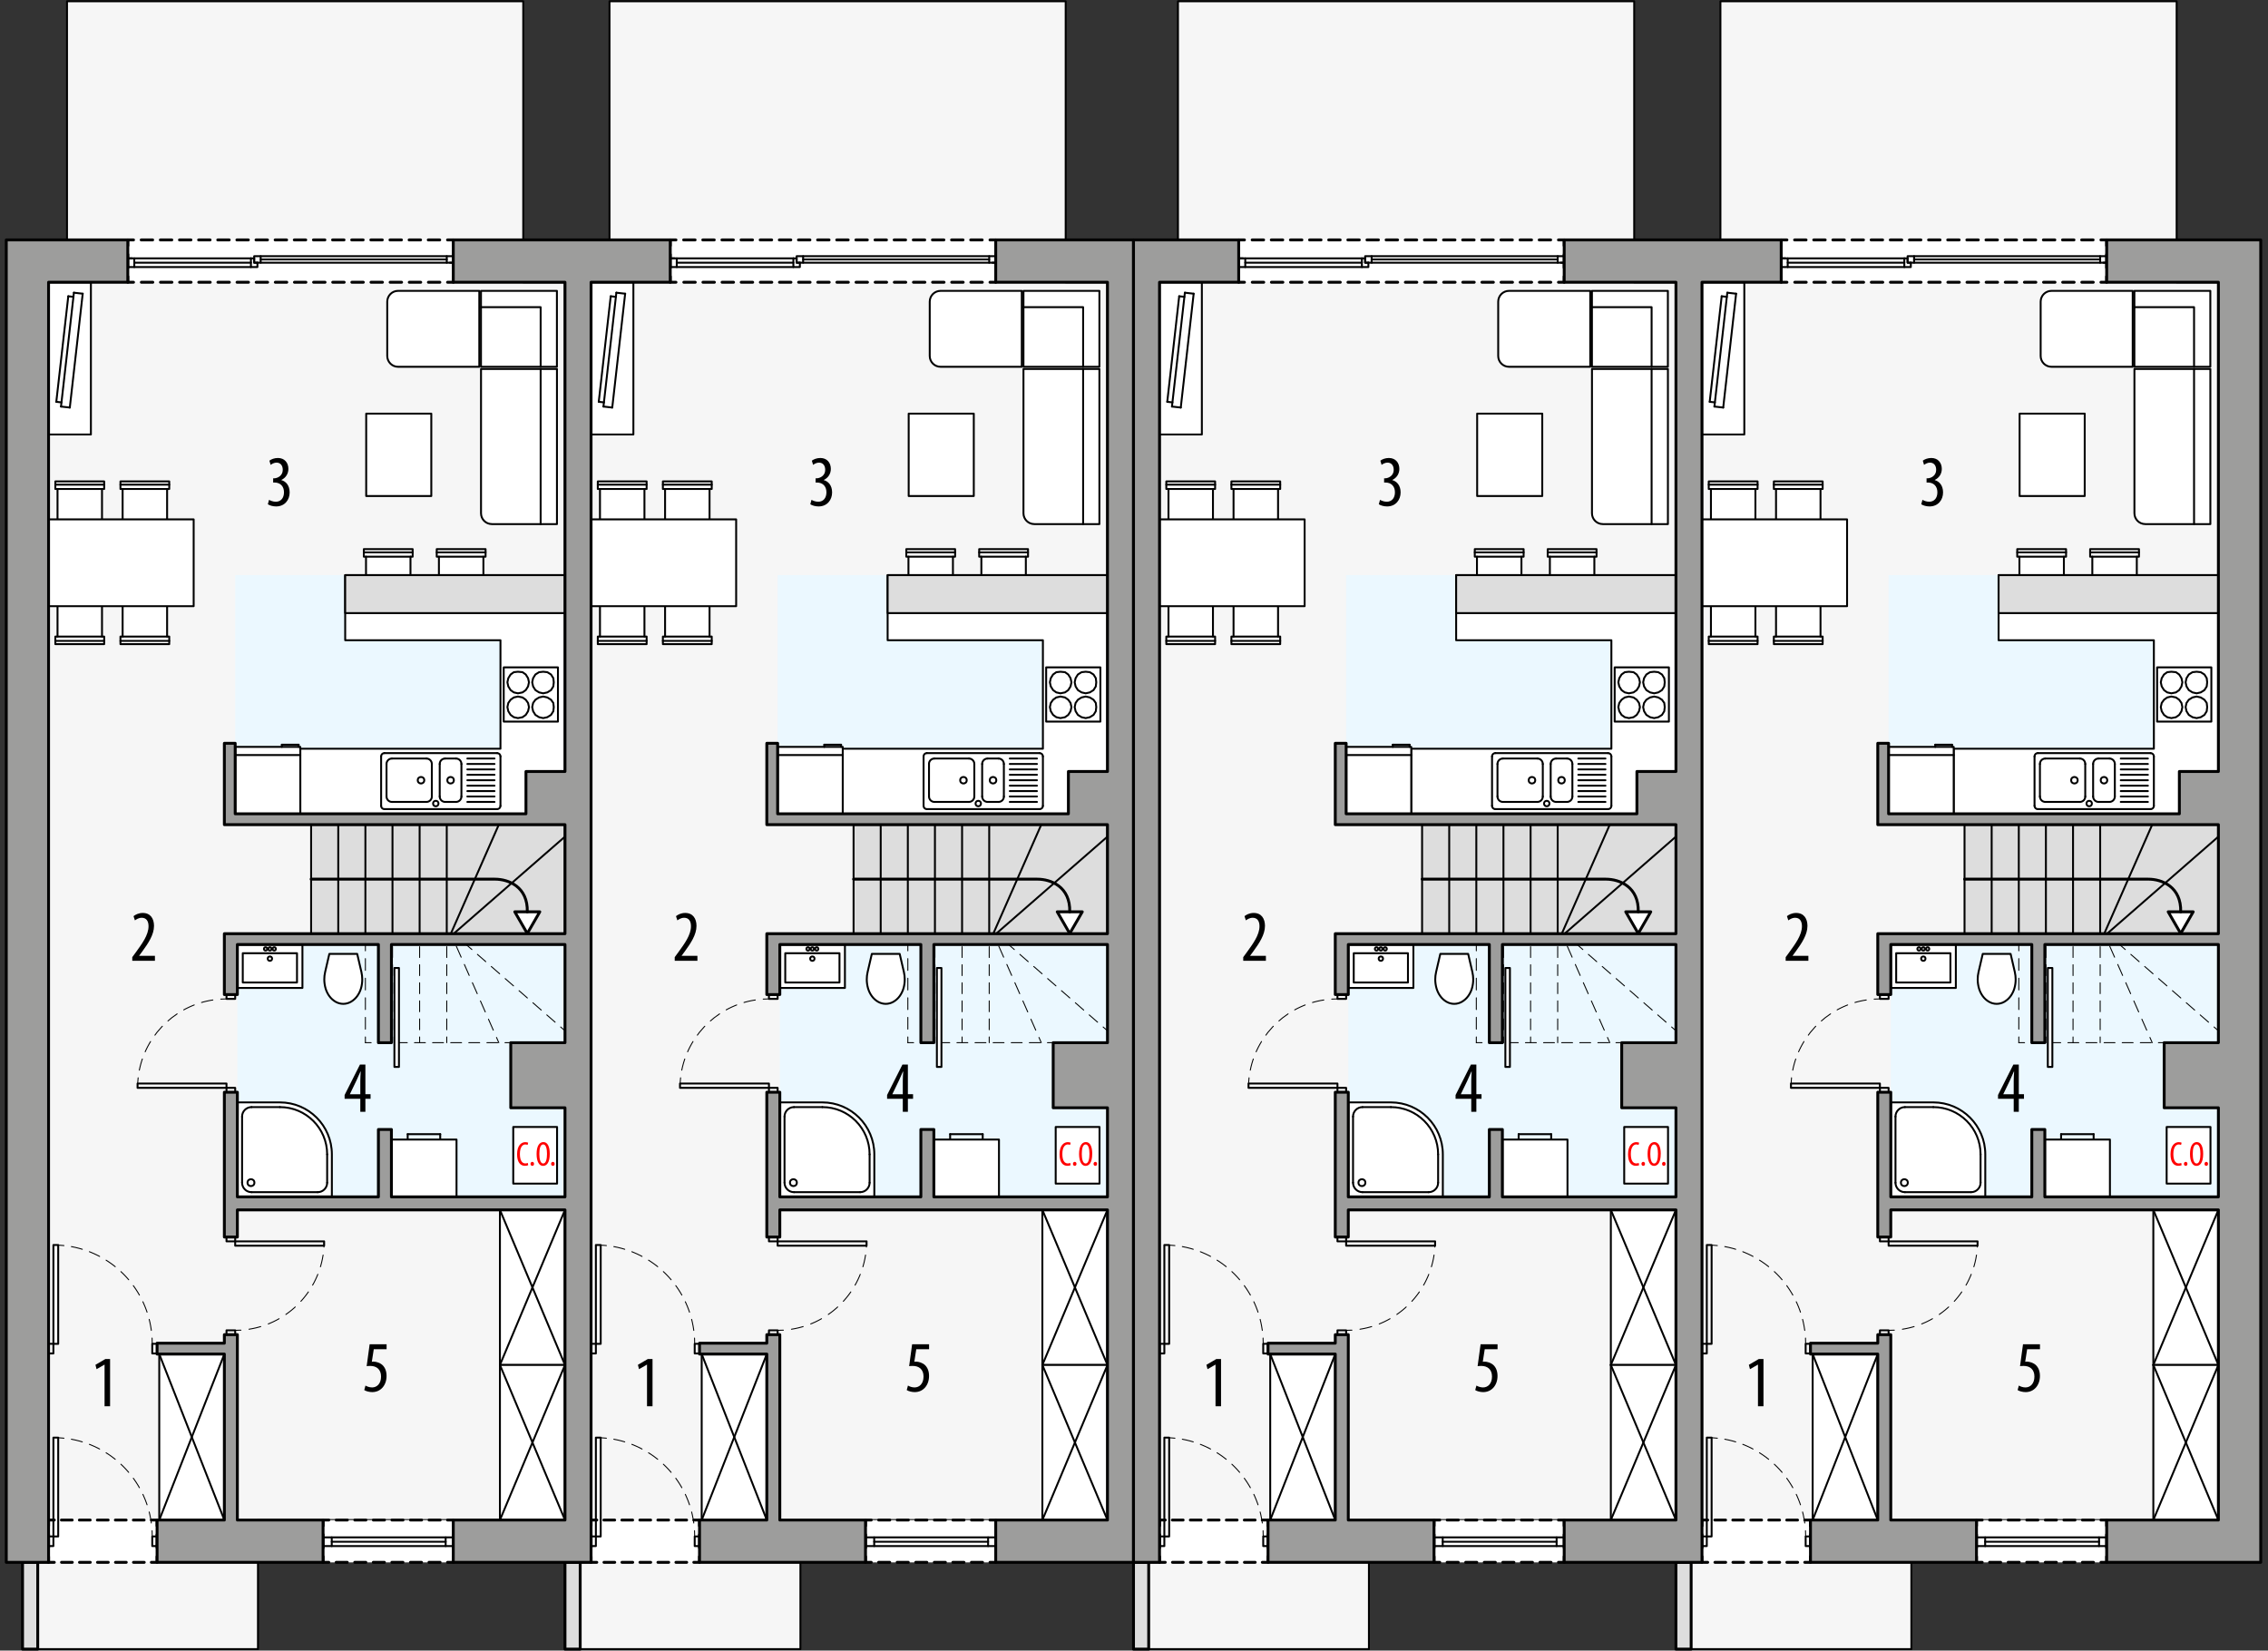 <?xml version="1.0" encoding="UTF-8"?><svg id="a" xmlns="http://www.w3.org/2000/svg" viewBox="0 0 592.58 431.29"><rect x="0" y="0" width="592.58" height="431.29" fill="#333333" stroke="none"/><defs><style>.b,.c,.d,.e,.f,.g,.h,.i,.j,.k,.l,.m,.n,.o,.p,.q,.r,.s,.t,.u,.v,.w{stroke:#000;stroke-linecap:round;stroke-linejoin:round;}.b,.c,.d,.e,.f,.h,.j,.k,.m,.p,.q,.r,.s,.u,.v,.w{fill:none;}.b,.e,.i,.j,.m,.n,.s,.t,.u{stroke-width:.75px;}.c{stroke-dasharray:3.14 2.09;}.c,.d,.f,.h,.k,.q,.r,.v,.w{stroke-width:.25px;}.d{stroke-dasharray:3.07 2.05;}.e{stroke-dasharray:2.91 1.94;}.f{stroke-dasharray:2.84 1.89;}.x{fill:#ebf8ff;}.y,.g,.n{fill:#fff;}.g,.l,.o,.p{stroke-width:.5px;}.z{fill:red;}.h{stroke-dasharray:3.13 2.08;}.i,.l{fill:#ddd;}.j{stroke-dasharray:3 2;}.m{stroke-dasharray:3.45 2.3;}.o{fill:#f6f6f6;}.q{stroke-dasharray:2.89 1.92;}.r{stroke-dasharray:2.94 1.96;}.s{stroke-dasharray:2.82 1.88;}.t{fill:#9d9d9c;}.u{stroke-dasharray:3.45 2.3;}.v{stroke-dasharray:2.83 1.89;}.w{stroke-dasharray:3.03 2.02;}</style></defs><polygon class="o" points="136.71 73.75 136.71 .33 17.51 .33 17.51 73.75 12.69 73.75 12.69 408.23 5.89 408.23 5.89 430.91 67.4 430.91 67.4 397.18 147.62 397.18 147.62 73.75 136.71 73.75"/><rect class="x" x="61.45" y="150.28" width="86.17" height="62.36"/><rect class="x" x="62.02" y="246.8" width="85.61" height="65.94"/><rect class="y" x="33.39" y="62.69" width="85.04" height="11.06"/><polyline class="b" points="118.43 72.25 118.43 73.75 116.93 73.75"/><line class="j" x1="114.93" y1="73.75" x2="35.89" y2="73.75"/><polyline class="b" points="34.89 73.75 33.39 73.75 33.39 72.25"/><line class="u" x1="33.39" y1="69.94" x2="33.39" y2="65.34"/><polyline class="b" points="33.39 64.19 33.39 62.69 34.89 62.69"/><line class="j" x1="36.89" y1="62.69" x2="115.93" y2="62.69"/><polyline class="b" points="116.93 62.69 118.43 62.69 118.43 64.19"/><line class="u" x1="118.43" y1="66.49" x2="118.43" y2="71.1"/><rect class="y" x="12.69" y="397.18" width="28.35" height="11.06"/><polyline class="b" points="41.04 398.68 41.04 397.18 39.54 397.18"/><line class="s" x1="37.66" y1="397.18" x2="15.13" y2="397.18"/><polyline class="b" points="14.19 397.18 12.69 397.18 12.69 398.68"/><line class="m" x1="12.69" y1="400.98" x2="12.69" y2="405.58"/><polyline class="b" points="12.69 406.73 12.69 408.23 14.19 408.23"/><line class="s" x1="16.07" y1="408.23" x2="38.6" y2="408.23"/><polyline class="b" points="39.54 408.23 41.04 408.23 41.04 406.73"/><line class="m" x1="41.04" y1="404.43" x2="41.04" y2="399.83"/><rect class="y" x="84.41" y="397.18" width="34.02" height="11.06"/><polyline class="b" points="118.43 406.73 118.43 408.23 116.93 408.23"/><line class="e" x1="114.99" y1="408.23" x2="86.88" y2="408.23"/><polyline class="b" points="85.91 408.23 84.41 408.23 84.41 406.73"/><line class="m" x1="84.41" y1="404.43" x2="84.41" y2="399.83"/><polyline class="b" points="84.41 398.68 84.41 397.18 85.91 397.18"/><line class="e" x1="87.85" y1="397.18" x2="115.96" y2="397.18"/><polyline class="b" points="116.93 397.18 118.43 397.18 118.43 398.68"/><line class="m" x1="118.43" y1="400.98" x2="118.43" y2="405.58"/><rect class="i" x="5.89" y="408.23" width="3.97" height="22.68"/><rect class="l" x="81.29" y="215.48" width="66.33" height="28.49"/><line class="p" x1="102.55" y1="215.48" x2="102.55" y2="243.97"/><line class="p" x1="109.64" y1="215.48" x2="109.64" y2="243.97"/><line class="p" x1="116.73" y1="215.48" x2="116.73" y2="243.97"/><line class="p" x1="130.33" y1="215.48" x2="117.79" y2="243.97"/><line class="p" x1="88.38" y1="215.48" x2="88.38" y2="243.97"/><line class="p" x1="147.62" y1="218.6" x2="118.53" y2="243.97"/><line class="p" x1="95.47" y1="215.48" x2="95.47" y2="243.97"/><line class="k" x1="109.64" y1="272.45" x2="109.64" y2="270.95"/><line class="v" x1="109.64" y1="269.07" x2="109.64" y2="246.41"/><line class="k" x1="109.64" y1="245.47" x2="109.64" y2="243.97"/><line class="k" x1="116.73" y1="272.45" x2="116.73" y2="270.95"/><line class="v" x1="116.73" y1="269.07" x2="116.73" y2="246.41"/><line class="k" x1="116.73" y1="245.47" x2="116.73" y2="243.97"/><line class="k" x1="130.33" y1="272.45" x2="129.73" y2="271.08"/><line class="h" x1="128.89" y1="269.18" x2="118.81" y2="246.29"/><line class="k" x1="118.39" y1="245.34" x2="117.79" y2="243.97"/><line class="k" x1="147.62" y1="269.34" x2="146.49" y2="268.35"/><line class="q" x1="145.04" y1="267.09" x2="120.39" y2="245.58"/><line class="k" x1="119.66" y1="244.95" x2="118.53" y2="243.97"/><line class="k" x1="102.55" y1="272.45" x2="102.55" y2="270.95"/><line class="v" x1="102.55" y1="269.07" x2="102.55" y2="246.41"/><line class="k" x1="102.55" y1="245.47" x2="102.55" y2="243.97"/><line class="k" x1="95.47" y1="272.45" x2="95.47" y2="270.95"/><line class="d" x1="95.47" y1="268.91" x2="95.47" y2="249.47"/><line class="k" x1="95.47" y1="248.44" x2="95.47" y2="246.94"/><line class="k" x1="133.45" y1="272.45" x2="131.95" y2="272.45"/><line class="f" x1="130.06" y1="272.45" x2="97.91" y2="272.45"/><line class="k" x1="96.97" y1="272.45" x2="95.47" y2="272.45"/><polyline class="p" points="118.43 67.51 118.43 68.64 117.58 68.64"/><polygon class="p" points="118.43 67.51 118.43 68.64 117.58 68.64 116.73 68.64 116.73 66.94 118.43 66.94 118.43 67.51"/><line class="p" x1="33.39" y1="67.51" x2="34.52" y2="67.51"/><line class="p" x1="65.56" y1="67.51" x2="66.41" y2="67.51"/><polyline class="p" points="67.26 68.64 67.26 69.78 65.56 69.78 65.56 67.51"/><polyline class="p" points="33.39 67.51 35.09 67.51 35.09 69.78 33.39 69.78 33.39 67.51"/><line class="p" x1="35.09" y1="69.78" x2="65.56" y2="69.78"/><line class="p" x1="65.56" y1="67.51" x2="35.09" y2="67.51"/><line class="p" x1="65.56" y1="68.64" x2="35.09" y2="68.64"/><polyline class="p" points="66.41 67.51 66.41 68.64 67.26 68.64"/><polygon class="p" points="66.41 67.51 66.41 68.64 67.26 68.64 68.11 68.64 68.11 66.94 66.41 66.94 66.41 67.51"/><line class="p" x1="116.73" y1="68.64" x2="68.11" y2="68.64"/><line class="p" x1="68.11" y1="66.94" x2="116.73" y2="66.94"/><line class="p" x1="68.11" y1="67.79" x2="116.73" y2="67.79"/><line class="p" x1="86.68" y1="402.85" x2="116.44" y2="402.85"/><line class="p" x1="118.43" y1="403.98" x2="84.41" y2="403.98"/><line class="p" x1="84.41" y1="401.71" x2="118.43" y2="401.71"/><line class="p" x1="86.68" y1="403.98" x2="86.68" y2="401.71"/><line class="p" x1="116.44" y1="401.71" x2="116.44" y2="403.98"/><rect class="p" x="59.18" y="323.23" width="2.27" height="1.13"/><rect class="p" x="59.18" y="347.61" width="2.27" height="1.13"/><rect class="p" x="61.45" y="324.36" width="23.24" height="1.13"/><path class="k" d="M84.69,324.36c0,.5-.02,1-.05,1.5"/><path class="c" d="M84.42,327.94c-1.6,10.31-9.97,18.39-20.42,19.52"/><path class="k" d="M62.95,347.56c-.5.03-1,.05-1.5.05"/><rect class="p" x="12.69" y="351.13" width="1.26" height="2.52"/><rect class="p" x="39.78" y="351.13" width="1.26" height="2.52"/><rect class="p" x="13.95" y="325.31" width="1.26" height="25.83"/><path class="k" d="M15.21,325.34c.5.02,1,.06,1.5.12"/><path class="r" d="M18.65,325.73c11.28,2.07,19.92,11.43,21.01,22.92"/><path class="k" d="M39.74,349.63c.03.5.04,1,.04,1.5"/><rect class="p" x="59.18" y="284.25" width="2.27" height="1.13"/><rect class="p" x="59.18" y="259.87" width="2.27" height="1.13"/><rect class="p" x="35.94" y="283.12" width="23.24" height="1.13"/><path class="k" d="M35.97,283.12c.02-.5.06-1,.12-1.5"/><path class="w" d="M36.4,279.63c1.99-9.86,10.19-17.4,20.27-18.48"/><path class="k" d="M57.68,261.06c.5-.03,1-.05,1.5-.05"/><rect class="p" x="12.69" y="401.46" width="1.26" height="2.52"/><rect class="p" x="39.78" y="401.46" width="1.26" height="2.52"/><rect class="p" x="13.95" y="375.64" width="1.26" height="25.83"/><path class="k" d="M15.21,375.67c.5.02,1,.06,1.5.12"/><path class="r" d="M18.65,376.06c11.28,2.07,19.92,11.43,21.01,22.92"/><path class="k" d="M39.74,399.96c.03.5.04,1,.04,1.5"/><polygon class="g" points="95.63 145.46 95.63 156.23 107.25 156.23 107.25 145.46 107.82 145.46 107.82 143.48 95.06 143.48 95.06 145.46 95.63 145.46"/><line class="p" x1="95.63" y1="145.46" x2="107.25" y2="145.46"/><line class="p" x1="95.06" y1="144.33" x2="107.82" y2="144.33"/><polygon class="g" points="114.68 145.46 114.68 156.23 126.3 156.23 126.3 145.46 126.87 145.46 126.87 143.48 114.11 143.48 114.11 145.46 114.68 145.46"/><line class="p" x1="114.68" y1="145.46" x2="126.3" y2="145.46"/><line class="p" x1="114.11" y1="144.33" x2="126.87" y2="144.33"/><rect class="g" x="12.69" y="73.75" width="11.06" height="39.78"/><polygon class="g" points="78.46 195.64 130.76 195.64 130.76 167.29 90.19 167.29 90.19 150.28 147.62 150.28 147.62 212.64 78.46 212.64 78.46 195.64"/><rect class="g" x="125.67" y="76" width="19.84" height="19.84"/><path class="g" d="M101.18,93.01c0,1.57,1.27,2.83,2.83,2.83h21.22s0-19.84,0-19.84h-21.22c-1.57,0-2.83,1.27-2.83,2.83v14.17Z"/><polyline class="p" points="141.26 95.85 141.26 80.26 125.67 80.26"/><path class="g" d="M128.51,136.95h17.01v-40.54h-19.84v37.7c0,1.57,1.27,2.83,2.83,2.83Z"/><line class="p" x1="141.26" y1="96.41" x2="141.26" y2="136.95"/><rect class="g" x="61.45" y="195.16" width="17.01" height="17.48"/><line class="p" x1="78.46" y1="197.29" x2="61.45" y2="197.29"/><line class="p" x1="73.64" y1="194.59" x2="73.64" y2="195.16"/><line class="p" x1="78.03" y1="194.59" x2="73.64" y2="194.59"/><line class="p" x1="78.03" y1="195.16" x2="78.03" y2="194.59"/><line class="p" x1="14.71" y1="104.99" x2="17.84" y2="77.41"/><line class="p" x1="18.24" y1="106.49" x2="21.61" y2="76.74"/><line class="p" x1="15.94" y1="106.23" x2="19.31" y2="76.48"/><line class="p" x1="16.06" y1="105.14" x2="14.71" y2="104.99"/><line class="p" x1="19.19" y1="77.56" x2="17.84" y2="77.41"/><line class="p" x1="21.61" y1="76.74" x2="19.31" y2="76.48"/><line class="p" x1="18.24" y1="106.49" x2="15.94" y2="106.23"/><polygon class="g" points="32.04 166.33 32.04 155.55 43.66 155.55 43.66 166.33 44.22 166.33 44.22 168.31 31.47 168.31 31.47 166.33 32.04 166.33"/><line class="p" x1="32.04" y1="166.33" x2="43.66" y2="166.33"/><line class="p" x1="31.47" y1="167.46" x2="44.22" y2="167.46"/><polygon class="g" points="15.03 166.33 15.03 155.55 26.65 155.55 26.65 166.33 27.22 166.33 27.22 168.31 14.46 168.31 14.46 166.33 15.03 166.33"/><line class="p" x1="15.03" y1="166.33" x2="26.65" y2="166.33"/><line class="p" x1="14.46" y1="167.46" x2="27.22" y2="167.46"/><polygon class="g" points="32.04 127.77 32.04 138.55 43.66 138.55 43.66 127.77 44.22 127.77 44.22 125.79 31.47 125.79 31.47 127.77 32.04 127.77"/><line class="p" x1="32.04" y1="127.77" x2="43.66" y2="127.77"/><line class="p" x1="31.47" y1="126.64" x2="44.22" y2="126.64"/><polygon class="g" points="15.03 127.77 15.03 138.55 26.65 138.55 26.65 127.77 27.22 127.77 27.22 125.79 14.46 125.79 14.46 127.77 15.03 127.77"/><line class="p" x1="15.03" y1="127.77" x2="26.65" y2="127.77"/><line class="p" x1="14.46" y1="126.64" x2="27.22" y2="126.64"/><rect class="g" x="12.69" y="135.71" width="37.91" height="22.68"/><polyline class="p" points="145.78 188.55 145.78 174.38 131.61 174.38 131.61 188.55 145.78 188.55"/><polygon class="p" points="141.93 187.64 140.85 187.4 139.89 186.8 139.29 185.84 139.05 184.76 139.29 183.68 139.89 182.84 140.85 182.24 141.93 182 143.01 182.24 143.97 182.84 144.57 183.68 144.69 184.76 144.57 185.84 143.97 186.8 143.01 187.4 141.93 187.64"/><polygon class="p" points="141.93 181.16 140.85 180.92 139.89 180.32 139.29 179.36 139.05 178.28 139.29 177.2 139.89 176.24 140.85 175.64 141.93 175.52 143.01 175.64 143.97 176.24 144.57 177.2 144.69 178.28 144.57 179.36 143.97 180.32 143.01 180.92 141.93 181.16"/><polygon class="p" points="135.33 187.64 134.25 187.4 133.41 186.8 132.81 185.84 132.57 184.76 132.81 183.68 133.41 182.84 134.25 182.24 135.33 182 136.53 182.24 137.37 182.84 137.97 183.68 138.21 184.76 137.97 185.84 137.37 186.8 136.53 187.4 135.33 187.64"/><polygon class="p" points="135.33 181.16 134.25 180.92 133.41 180.32 132.81 179.36 132.57 178.28 132.81 177.2 133.41 176.24 134.25 175.64 135.33 175.52 136.53 175.64 137.37 176.24 137.97 177.2 138.21 178.28 137.97 179.36 137.37 180.32 136.53 180.92 135.33 181.16"/><polyline class="g" points="79.02 246.8 79.02 258.14 62.02 258.14 62.02 246.8 79.02 246.8"/><rect class="p" x="63.43" y="249.07" width="14.17" height="7.65"/><circle class="p" cx="70.52" cy="250.49" r=".57"/><circle class="p" cx="70.52" cy="247.94" r=".43"/><circle class="p" cx="69.39" cy="247.94" r=".43"/><circle class="p" cx="71.65" cy="247.94" r=".43"/><rect class="g" x="95.68" y="108.08" width="17.01" height="21.53"/><rect class="g" x="103.05" y="252.93" width="1.19" height="25.85"/><rect class="g" x="130.62" y="316.14" width="17.01" height="40.52"/><line class="p" x1="147.62" y1="316.14" x2="130.62" y2="356.66"/><line class="p" x1="130.62" y1="316.14" x2="147.62" y2="356.66"/><rect class="g" x="41.61" y="353.81" width="17.01" height="43.37"/><line class="p" x1="58.62" y1="353.81" x2="41.61" y2="397.18"/><line class="p" x1="41.61" y1="353.81" x2="58.62" y2="397.18"/><rect class="g" x="130.62" y="356.66" width="17.01" height="40.52"/><line class="p" x1="147.62" y1="356.66" x2="130.62" y2="397.18"/><line class="p" x1="130.62" y1="356.66" x2="147.62" y2="397.18"/><path class="g" d="M94.43,253.99l-1.1-4.74h-7.28l-1.1,4.74c-.15.63-.22,1.28-.22,1.92,0,.8.12,1.6.34,2.37.21.7.53,1.37.96,1.97.44.62,1,1.13,1.66,1.51.61.35,1.3.54,2,.54.7,0,1.39-.19,2-.54.65-.38,1.22-.89,1.66-1.51.43-.6.75-1.26.96-1.97.23-.77.34-1.56.34-2.37,0-.65-.08-1.29-.22-1.92Z"/><circle class="p" cx="117.73" cy="203.87" r=".85"/><circle class="p" cx="110" cy="203.87" r=".85"/><circle class="p" cx="113.86" cy="209.96" r=".71"/><line class="p" x1="100.43" y1="196.78" x2="129.91" y2="196.78"/><line class="p" x1="116.31" y1="198.2" x2="119.14" y2="198.2"/><path class="p" d="M116.31,198.2c-.78,0-1.42.63-1.42,1.42"/><path class="p" d="M129.91,211.42c.47,0,.85-.38.85-.85"/><path class="p" d="M99.58,210.57c0,.47.38.85.85.85"/><path class="p" d="M130.76,197.64c0-.47-.38-.85-.85-.85"/><path class="p" d="M100.43,196.78c-.47,0-.85.38-.85.85"/><line class="p" x1="99.58" y1="210.57" x2="99.58" y2="197.64"/><line class="p" x1="129.2" y1="203.87" x2="122.11" y2="203.87"/><line class="p" x1="129.2" y1="202.45" x2="122.11" y2="202.45"/><line class="p" x1="129.2" y1="199.62" x2="122.11" y2="199.62"/><line class="p" x1="129.2" y1="198.2" x2="122.11" y2="198.2"/><line class="p" x1="129.2" y1="206.71" x2="122.11" y2="206.71"/><line class="p" x1="129.2" y1="208.12" x2="122.11" y2="208.12"/><line class="p" x1="129.2" y1="209.54" x2="122.11" y2="209.54"/><line class="p" x1="129.2" y1="205.29" x2="122.11" y2="205.29"/><line class="p" x1="130.76" y1="210.57" x2="130.76" y2="197.64"/><line class="p" x1="129.91" y1="211.42" x2="100.43" y2="211.42"/><line class="p" x1="119.14" y1="209.54" x2="116.31" y2="209.54"/><path class="p" d="M119.14,209.54c.78,0,1.42-.63,1.42-1.42"/><line class="p" x1="120.56" y1="208.12" x2="120.56" y2="199.62"/><path class="p" d="M120.56,199.62c0-.78-.63-1.42-1.42-1.42"/><line class="p" x1="114.89" y1="208.12" x2="114.89" y2="199.62"/><path class="p" d="M114.89,208.12c0,.78.63,1.42,1.42,1.42"/><line class="p" x1="102.41" y1="198.2" x2="111.42" y2="198.2"/><line class="p" x1="111.42" y1="209.54" x2="102.41" y2="209.54"/><path class="p" d="M111.42,209.54c.78,0,1.42-.63,1.42-1.42"/><line class="p" x1="112.83" y1="208.12" x2="112.83" y2="199.62"/><path class="p" d="M112.83,199.62c0-.78-.63-1.42-1.42-1.42"/><line class="p" x1="100.99" y1="208.12" x2="100.99" y2="199.62"/><path class="p" d="M100.99,208.12c0,.78.63,1.42,1.42,1.42"/><path class="p" d="M102.41,198.2c-.78,0-1.42.63-1.42,1.42"/><line class="p" x1="129.2" y1="201.04" x2="122.11" y2="201.04"/><rect class="g" x="134.1" y="294.47" width="11.45" height="14.8"/><line class="p" x1="106.52" y1="296.35" x2="115.02" y2="296.35"/><line class="p" x1="106.52" y1="297.76" x2="106.52" y2="296.35"/><line class="p" x1="115.02" y1="296.35" x2="115.02" y2="297.76"/><rect class="g" x="102.27" y="297.76" width="17.01" height="14.98"/><path class="g" d="M86.71,312.74v-11.11c0-7.5-6.08-13.58-13.58-13.58h-11.11s0,24.7,0,24.7h24.7Z"/><line class="p" x1="73.13" y1="289.28" x2="65.72" y2="289.28"/><line class="p" x1="63.25" y1="291.75" x2="63.25" y2="309.04"/><path class="p" d="M65.72,289.28c-1.36,0-2.47,1.11-2.47,2.47"/><path class="p" d="M63.25,309.04c0,1.36,1.11,2.47,2.47,2.47"/><line class="p" x1="85.48" y1="301.63" x2="85.48" y2="309.04"/><circle class="p" cx="65.57" cy="309.02" r=".9"/><path class="p" d="M83.01,311.51c1.36,0,2.47-1.11,2.47-2.47"/><path class="p" d="M85.48,301.63c0-6.82-5.53-12.35-12.35-12.35"/><line class="p" x1="83.01" y1="311.51" x2="65.72" y2="311.51"/><rect class="l" x="90.19" y="150.28" width="57.43" height="9.92"/><path d="M27.32,356.58h-.04l-2.05,1.18-.29-1.14,2.6-1.52h1.22v12.35h-1.44v-10.87Z"/><path d="M34.56,251.05v-.95l1.04-1.42c1.46-2.03,3.21-4.35,3.21-6.67,0-1.37-.61-2.2-1.77-2.2-.89,0-1.46.47-1.79.68l-.36-1.1c.44-.36,1.29-.84,2.41-.84,2.05,0,2.94,1.52,2.94,3.38,0,2.32-1.52,4.56-3.04,6.65l-.84,1.14v.04h4.12v1.29h-5.95Z"/><path d="M70.28,130.59c.38.23,1.04.51,1.79.51,1.27,0,2.13-.93,2.13-2.47,0-1.62-1.01-2.55-2.49-2.55h-.34v-1.1h.29c.87-.02,2.22-.68,2.22-2.2,0-1.23-.67-1.9-1.63-1.9-.61,0-1.14.3-1.54.59l-.32-1.1c.46-.36,1.29-.7,2.22-.7,1.75,0,2.74,1.25,2.74,2.85,0,1.23-.65,2.32-1.84,2.89v.04c1.1.3,2.17,1.29,2.17,3.23s-1.29,3.65-3.53,3.65c-.8,0-1.67-.23-2.17-.57l.32-1.16Z"/><path d="M94.14,290.51v-3.4h-4.1v-.99l4.01-7.96h1.42v7.75h1.35v1.2h-1.35v3.4h-1.33ZM94.14,285.92v-3.49c0-.85.06-1.62.11-2.43h-.08c-.42.99-.68,1.58-1.04,2.34l-1.71,3.55v.04h2.72Z"/><path d="M100.98,352.54h-3.32l-.51,3.29c.15-.04.28-.04.46-.04.67,0,1.69.29,2.36.93.65.65,1.03,1.56,1.03,2.81,0,2.45-1.54,4.22-3.74,4.22-.74,0-1.6-.21-2.09-.53l.32-1.18c.38.23,1.04.49,1.73.49,1.25,0,2.34-.97,2.34-2.85s-1.2-2.77-2.79-2.77c-.46,0-.74.02-.97.06l.78-5.72h4.43v1.29Z"/><path class="z" d="M138,304.46c-.19.1-.49.16-.86.16-1.19,0-2.04-.95-2.04-3.02,0-2.39,1.19-3.16,2.14-3.16.37,0,.63.07.76.15l-.15.58c-.14-.06-.3-.13-.61-.13-.65,0-1.4.63-1.4,2.49s.68,2.47,1.42,2.47c.26,0,.5-.06.64-.13l.11.58Z"/><path class="z" d="M138.61,304.11c0-.31.21-.52.46-.52.28,0,.46.21.46.52s-.17.52-.46.52c-.26,0-.46-.21-.46-.52Z"/><path class="z" d="M143.64,301.49c0,2.28-.78,3.15-1.76,3.15s-1.68-1.07-1.68-3.12.72-3.1,1.78-3.1,1.66,1.12,1.66,3.06ZM140.92,301.53c0,1.25.24,2.49,1.01,2.49s.99-1.32.99-2.51-.21-2.48-1-2.48-1,1.26-1,2.49Z"/><path class="z" d="M143.99,304.11c0-.31.21-.52.46-.52.28,0,.46.21.46.52s-.17.52-.46.52c-.26,0-.46-.21-.46-.52Z"/><polygon class="n" points="137.77 243.92 134.5 238.25 141.04 238.25 137.77 243.92"/><path class="b" d="M137.77,238.25c.17-6.46-4.79-8.53-8.49-8.53h-47.98"/><polygon class="o" points="278.44 73.75 278.44 .33 159.25 .33 159.25 73.75 154.43 73.75 154.43 408.23 147.62 408.23 147.62 430.91 209.13 430.91 209.13 397.18 289.36 397.18 289.36 73.75 278.44 73.75"/><rect class="x" x="203.18" y="150.28" width="86.17" height="62.36"/><rect class="x" x="203.75" y="246.8" width="85.61" height="65.94"/><rect class="y" x="175.12" y="62.69" width="85.04" height="11.06"/><polyline class="b" points="260.16 72.25 260.16 73.75 258.66 73.75"/><line class="j" x1="256.66" y1="73.75" x2="177.62" y2="73.75"/><polyline class="b" points="176.62 73.75 175.12 73.75 175.12 72.25"/><line class="u" x1="175.12" y1="69.94" x2="175.12" y2="65.34"/><polyline class="b" points="175.12 64.19 175.12 62.69 176.62 62.69"/><line class="j" x1="178.62" y1="62.69" x2="257.66" y2="62.69"/><polyline class="b" points="258.66 62.69 260.16 62.69 260.16 64.19"/><line class="u" x1="260.16" y1="66.49" x2="260.16" y2="71.1"/><rect class="y" x="154.43" y="397.18" width="28.35" height="11.06"/><polyline class="b" points="182.77 398.68 182.77 397.18 181.27 397.18"/><line class="s" x1="179.4" y1="397.18" x2="156.87" y2="397.18"/><polyline class="b" points="155.93 397.18 154.43 397.18 154.43 398.68"/><line class="m" x1="154.43" y1="400.98" x2="154.43" y2="405.58"/><polyline class="b" points="154.43 406.73 154.43 408.23 155.93 408.23"/><line class="s" x1="157.8" y1="408.23" x2="180.33" y2="408.23"/><polyline class="b" points="181.27 408.23 182.77 408.23 182.77 406.73"/><line class="m" x1="182.77" y1="404.43" x2="182.77" y2="399.83"/><rect class="y" x="226.14" y="397.18" width="34.02" height="11.06"/><polyline class="b" points="260.16 406.73 260.16 408.23 258.66 408.23"/><line class="e" x1="256.72" y1="408.23" x2="228.61" y2="408.23"/><polyline class="b" points="227.64 408.23 226.14 408.23 226.14 406.73"/><line class="m" x1="226.14" y1="404.43" x2="226.14" y2="399.83"/><polyline class="b" points="226.14 398.68 226.14 397.18 227.64 397.18"/><line class="e" x1="229.58" y1="397.18" x2="257.69" y2="397.18"/><polyline class="b" points="258.66 397.18 260.16 397.18 260.16 398.68"/><line class="m" x1="260.16" y1="400.98" x2="260.16" y2="405.58"/><rect class="i" x="147.62" y="408.23" width="3.97" height="22.68"/><rect class="l" x="223.02" y="215.48" width="66.33" height="28.49"/><line class="p" x1="244.28" y1="215.48" x2="244.28" y2="243.97"/><line class="p" x1="251.37" y1="215.48" x2="251.37" y2="243.97"/><line class="p" x1="258.46" y1="215.48" x2="258.46" y2="243.97"/><line class="p" x1="272.06" y1="215.48" x2="259.52" y2="243.97"/><line class="p" x1="230.11" y1="215.48" x2="230.11" y2="243.97"/><line class="p" x1="289.36" y1="218.6" x2="260.27" y2="243.97"/><line class="p" x1="237.2" y1="215.48" x2="237.2" y2="243.97"/><line class="k" x1="251.37" y1="272.45" x2="251.37" y2="270.95"/><line class="v" x1="251.37" y1="269.07" x2="251.37" y2="246.41"/><line class="k" x1="251.37" y1="245.47" x2="251.37" y2="243.97"/><line class="k" x1="258.46" y1="272.45" x2="258.46" y2="270.95"/><line class="v" x1="258.46" y1="269.07" x2="258.46" y2="246.41"/><line class="k" x1="258.46" y1="245.47" x2="258.46" y2="243.97"/><line class="k" x1="272.06" y1="272.45" x2="271.46" y2="271.08"/><line class="h" x1="270.62" y1="269.18" x2="260.55" y2="246.29"/><line class="k" x1="260.13" y1="245.34" x2="259.52" y2="243.97"/><line class="k" x1="289.36" y1="269.34" x2="288.23" y2="268.35"/><line class="q" x1="286.77" y1="267.09" x2="262.12" y2="245.58"/><line class="k" x1="261.4" y1="244.95" x2="260.27" y2="243.97"/><line class="k" x1="244.28" y1="272.45" x2="244.28" y2="270.95"/><line class="v" x1="244.28" y1="269.07" x2="244.28" y2="246.41"/><line class="k" x1="244.28" y1="245.47" x2="244.28" y2="243.97"/><line class="k" x1="237.2" y1="272.45" x2="237.2" y2="270.95"/><line class="d" x1="237.2" y1="268.91" x2="237.2" y2="249.47"/><line class="k" x1="237.2" y1="248.44" x2="237.2" y2="246.94"/><line class="k" x1="275.18" y1="272.45" x2="273.68" y2="272.45"/><line class="f" x1="271.79" y1="272.45" x2="239.64" y2="272.45"/><line class="k" x1="238.7" y1="272.45" x2="237.2" y2="272.45"/><polyline class="p" points="260.16 67.51 260.16 68.64 259.31 68.64"/><polygon class="p" points="260.16 67.51 260.16 68.64 259.31 68.64 258.46 68.64 258.46 66.94 260.16 66.94 260.16 67.51"/><line class="p" x1="175.12" y1="67.51" x2="176.25" y2="67.51"/><line class="p" x1="207.29" y1="67.51" x2="208.14" y2="67.51"/><polyline class="p" points="208.99 68.64 208.99 69.78 207.29 69.78 207.29 67.51"/><polyline class="p" points="175.12 67.51 176.82 67.51 176.82 69.78 175.12 69.78 175.12 67.51"/><line class="p" x1="176.82" y1="69.78" x2="207.29" y2="69.78"/><line class="p" x1="207.29" y1="67.51" x2="176.82" y2="67.51"/><line class="p" x1="207.29" y1="68.64" x2="176.82" y2="68.64"/><polyline class="p" points="208.14 67.51 208.14 68.64 208.99 68.64"/><polygon class="p" points="208.14 67.51 208.14 68.64 208.99 68.64 209.84 68.64 209.84 66.94 208.14 66.94 208.14 67.51"/><line class="p" x1="258.46" y1="68.64" x2="209.84" y2="68.64"/><line class="p" x1="209.84" y1="66.94" x2="258.46" y2="66.94"/><line class="p" x1="209.84" y1="67.79" x2="258.46" y2="67.79"/><line class="p" x1="228.41" y1="402.85" x2="258.17" y2="402.85"/><line class="p" x1="260.16" y1="403.98" x2="226.14" y2="403.98"/><line class="p" x1="226.14" y1="401.71" x2="260.16" y2="401.71"/><line class="p" x1="228.41" y1="403.98" x2="228.41" y2="401.71"/><line class="p" x1="258.17" y1="401.71" x2="258.17" y2="403.98"/><rect class="p" x="200.91" y="323.23" width="2.27" height="1.13"/><rect class="p" x="200.91" y="347.61" width="2.27" height="1.13"/><rect class="p" x="203.18" y="324.36" width="23.24" height="1.13"/><path class="k" d="M226.43,324.36c0,.5-.02,1-.05,1.5"/><path class="c" d="M226.15,327.94c-1.6,10.31-9.97,18.39-20.42,19.52"/><path class="k" d="M204.68,347.56c-.5.03-1,.05-1.5.05"/><rect class="p" x="154.43" y="351.13" width="1.26" height="2.52"/><rect class="p" x="181.51" y="351.13" width="1.26" height="2.52"/><rect class="p" x="155.69" y="325.31" width="1.26" height="25.83"/><path class="k" d="M156.94,325.34c.5.02,1,.06,1.5.12"/><path class="r" d="M160.38,325.73c11.28,2.07,19.92,11.43,21.01,22.92"/><path class="k" d="M181.47,349.63c.03.5.04,1,.04,1.5"/><rect class="p" x="200.91" y="284.25" width="2.27" height="1.13"/><rect class="p" x="200.91" y="259.87" width="2.27" height="1.13"/><rect class="p" x="177.67" y="283.12" width="23.24" height="1.13"/><path class="k" d="M177.7,283.12c.02-.5.06-1,.12-1.5"/><path class="w" d="M178.13,279.63c1.99-9.86,10.19-17.4,20.27-18.48"/><path class="k" d="M199.41,261.06c.5-.03,1-.05,1.5-.05"/><rect class="p" x="154.43" y="401.46" width="1.26" height="2.52"/><rect class="p" x="181.51" y="401.46" width="1.26" height="2.52"/><rect class="p" x="155.69" y="375.64" width="1.26" height="25.83"/><path class="k" d="M156.94,375.67c.5.02,1,.06,1.5.12"/><path class="r" d="M160.38,376.06c11.28,2.07,19.92,11.43,21.01,22.92"/><path class="k" d="M181.47,399.96c.03.5.04,1,.04,1.5"/><polygon class="g" points="237.36 145.46 237.36 156.23 248.98 156.23 248.98 145.46 249.55 145.46 249.55 143.48 236.8 143.48 236.8 145.46 237.36 145.46"/><line class="p" x1="237.36" y1="145.46" x2="248.98" y2="145.46"/><line class="p" x1="236.8" y1="144.33" x2="249.55" y2="144.33"/><polygon class="g" points="256.41 145.46 256.41 156.23 268.03 156.23 268.03 145.46 268.6 145.46 268.6 143.48 255.84 143.48 255.84 145.46 256.41 145.46"/><line class="p" x1="256.41" y1="145.46" x2="268.03" y2="145.46"/><line class="p" x1="255.84" y1="144.33" x2="268.6" y2="144.33"/><rect class="g" x="154.43" y="73.75" width="11.06" height="39.78"/><polygon class="g" points="220.19 195.64 272.49 195.64 272.49 167.29 231.92 167.29 231.92 150.28 289.36 150.28 289.36 212.64 220.19 212.64 220.19 195.64"/><rect class="g" x="267.41" y="76" width="19.84" height="19.84"/><path class="g" d="M242.92,93.01c0,1.57,1.27,2.83,2.83,2.83h21.22s0-19.84,0-19.84h-21.22c-1.57,0-2.83,1.27-2.83,2.83v14.17Z"/><polyline class="p" points="283 95.85 283 80.26 267.41 80.26"/><path class="g" d="M270.24,136.95h17.01v-40.54h-19.84v37.7c0,1.57,1.27,2.83,2.83,2.83Z"/><line class="p" x1="283" y1="96.41" x2="283" y2="136.95"/><rect class="g" x="203.18" y="195.16" width="17.01" height="17.48"/><line class="p" x1="220.19" y1="197.29" x2="203.18" y2="197.29"/><line class="p" x1="215.37" y1="194.59" x2="215.37" y2="195.16"/><line class="p" x1="219.76" y1="194.59" x2="215.37" y2="194.59"/><line class="p" x1="219.76" y1="195.16" x2="219.76" y2="194.59"/><line class="p" x1="156.44" y1="104.99" x2="159.57" y2="77.41"/><line class="p" x1="159.97" y1="106.49" x2="163.34" y2="76.74"/><line class="p" x1="157.67" y1="106.23" x2="161.04" y2="76.48"/><line class="p" x1="157.8" y1="105.14" x2="156.44" y2="104.99"/><line class="p" x1="160.92" y1="77.56" x2="159.57" y2="77.41"/><line class="p" x1="163.34" y1="76.74" x2="161.04" y2="76.48"/><line class="p" x1="159.97" y1="106.49" x2="157.67" y2="106.23"/><polygon class="g" points="173.77 166.33 173.77 155.55 185.39 155.55 185.39 166.33 185.96 166.33 185.96 168.31 173.2 168.31 173.2 166.33 173.77 166.33"/><line class="p" x1="173.77" y1="166.33" x2="185.39" y2="166.33"/><line class="p" x1="173.2" y1="167.46" x2="185.96" y2="167.46"/><polygon class="g" points="156.76 166.33 156.76 155.55 168.38 155.55 168.38 166.33 168.95 166.33 168.95 168.31 156.19 168.31 156.19 166.33 156.76 166.33"/><line class="p" x1="156.76" y1="166.33" x2="168.38" y2="166.33"/><line class="p" x1="156.19" y1="167.46" x2="168.95" y2="167.46"/><polygon class="g" points="173.77 127.77 173.77 138.55 185.39 138.55 185.39 127.77 185.96 127.77 185.96 125.79 173.2 125.79 173.2 127.77 173.77 127.77"/><line class="p" x1="173.77" y1="127.77" x2="185.39" y2="127.77"/><line class="p" x1="173.2" y1="126.64" x2="185.96" y2="126.64"/><polygon class="g" points="156.76 127.77 156.76 138.55 168.38 138.55 168.38 127.77 168.95 127.77 168.95 125.79 156.19 125.79 156.19 127.77 156.76 127.77"/><line class="p" x1="156.76" y1="127.77" x2="168.38" y2="127.77"/><line class="p" x1="156.19" y1="126.64" x2="168.95" y2="126.64"/><rect class="g" x="154.43" y="135.71" width="37.91" height="22.68"/><polyline class="p" points="287.51 188.55 287.51 174.38 273.34 174.38 273.34 188.55 287.51 188.55"/><polygon class="p" points="283.67 187.64 282.59 187.4 281.63 186.8 281.03 185.84 280.79 184.76 281.03 183.68 281.63 182.84 282.59 182.24 283.67 182 284.75 182.24 285.71 182.84 286.31 183.68 286.43 184.76 286.31 185.84 285.71 186.8 284.75 187.4 283.67 187.64"/><polygon class="p" points="283.67 181.16 282.59 180.92 281.63 180.32 281.03 179.36 280.79 178.28 281.03 177.2 281.63 176.24 282.59 175.64 283.67 175.52 284.75 175.64 285.71 176.24 286.31 177.2 286.43 178.28 286.31 179.36 285.71 180.32 284.75 180.92 283.67 181.16"/><polygon class="p" points="277.07 187.64 275.99 187.4 275.15 186.8 274.55 185.84 274.31 184.76 274.55 183.68 275.15 182.84 275.99 182.24 277.07 182 278.27 182.24 279.11 182.84 279.71 183.68 279.95 184.76 279.71 185.84 279.11 186.8 278.27 187.4 277.07 187.64"/><polygon class="p" points="277.07 181.16 275.99 180.92 275.15 180.32 274.55 179.36 274.31 178.28 274.55 177.2 275.15 176.24 275.99 175.64 277.07 175.52 278.27 175.64 279.11 176.24 279.71 177.2 279.95 178.28 279.71 179.36 279.11 180.32 278.27 180.92 277.07 181.16"/><polyline class="g" points="220.76 246.8 220.76 258.14 203.75 258.14 203.75 246.8 220.76 246.8"/><rect class="p" x="205.17" y="249.07" width="14.17" height="7.65"/><circle class="p" cx="212.25" cy="250.49" r=".57"/><circle class="p" cx="212.25" cy="247.94" r=".43"/><circle class="p" cx="211.12" cy="247.94" r=".43"/><circle class="p" cx="213.39" cy="247.94" r=".43"/><rect class="g" x="237.42" y="108.08" width="17.01" height="21.53"/><rect class="g" x="244.79" y="252.93" width="1.19" height="25.85"/><rect class="g" x="272.35" y="316.14" width="17.01" height="40.52"/><line class="p" x1="289.36" y1="316.14" x2="272.35" y2="356.66"/><line class="p" x1="272.35" y1="316.14" x2="289.36" y2="356.66"/><rect class="g" x="183.34" y="353.81" width="17.01" height="43.37"/><line class="p" x1="200.35" y1="353.81" x2="183.34" y2="397.18"/><line class="p" x1="183.34" y1="353.81" x2="200.35" y2="397.18"/><rect class="g" x="272.35" y="356.66" width="17.01" height="40.52"/><line class="p" x1="289.36" y1="356.66" x2="272.35" y2="397.18"/><line class="p" x1="272.35" y1="356.66" x2="289.36" y2="397.18"/><path class="g" d="M236.17,253.99l-1.1-4.74h-7.28l-1.1,4.74c-.15.63-.22,1.28-.22,1.92,0,.8.12,1.6.34,2.37.21.7.53,1.37.96,1.97.44.62,1,1.13,1.66,1.51.61.35,1.3.54,2,.54.7,0,1.39-.19,2-.54.65-.38,1.22-.89,1.66-1.51.43-.6.75-1.26.96-1.97.23-.77.34-1.56.34-2.37,0-.65-.08-1.29-.22-1.92Z"/><circle class="p" cx="259.46" cy="203.87" r=".85"/><circle class="p" cx="251.73" cy="203.87" r=".85"/><circle class="p" cx="255.6" cy="209.96" r=".71"/><line class="p" x1="242.16" y1="196.78" x2="271.64" y2="196.78"/><line class="p" x1="258.04" y1="198.2" x2="260.88" y2="198.2"/><path class="p" d="M258.04,198.2c-.78,0-1.42.63-1.42,1.42"/><path class="p" d="M271.64,211.42c.47,0,.85-.38.85-.85"/><path class="p" d="M241.31,210.57c0,.47.38.85.85.85"/><path class="p" d="M272.49,197.64c0-.47-.38-.85-.85-.85"/><path class="p" d="M242.16,196.78c-.47,0-.85.38-.85.85"/><line class="p" x1="241.31" y1="210.57" x2="241.31" y2="197.64"/><line class="p" x1="270.93" y1="203.87" x2="263.84" y2="203.87"/><line class="p" x1="270.93" y1="202.45" x2="263.84" y2="202.45"/><line class="p" x1="270.93" y1="199.62" x2="263.84" y2="199.62"/><line class="p" x1="270.93" y1="198.2" x2="263.84" y2="198.2"/><line class="p" x1="270.93" y1="206.71" x2="263.84" y2="206.71"/><line class="p" x1="270.93" y1="208.12" x2="263.84" y2="208.12"/><line class="p" x1="270.93" y1="209.54" x2="263.84" y2="209.54"/><line class="p" x1="270.93" y1="205.29" x2="263.84" y2="205.29"/><line class="p" x1="272.49" y1="210.57" x2="272.49" y2="197.64"/><line class="p" x1="271.64" y1="211.42" x2="242.16" y2="211.42"/><line class="p" x1="260.88" y1="209.54" x2="258.04" y2="209.54"/><path class="p" d="M260.88,209.54c.78,0,1.42-.63,1.42-1.42"/><line class="p" x1="262.29" y1="208.12" x2="262.29" y2="199.62"/><path class="p" d="M262.29,199.62c0-.78-.63-1.42-1.42-1.42"/><line class="p" x1="256.62" y1="208.12" x2="256.62" y2="199.62"/><path class="p" d="M256.62,208.12c0,.78.63,1.42,1.42,1.42"/><line class="p" x1="244.14" y1="198.2" x2="253.15" y2="198.2"/><line class="p" x1="253.15" y1="209.54" x2="244.14" y2="209.54"/><path class="p" d="M253.15,209.54c.78,0,1.42-.63,1.42-1.42"/><line class="p" x1="254.57" y1="208.12" x2="254.57" y2="199.62"/><path class="p" d="M254.57,199.62c0-.78-.63-1.42-1.42-1.42"/><line class="p" x1="242.73" y1="208.12" x2="242.73" y2="199.62"/><path class="p" d="M242.73,208.12c0,.78.63,1.42,1.42,1.42"/><path class="p" d="M244.14,198.2c-.78,0-1.42.63-1.42,1.42"/><line class="p" x1="270.93" y1="201.04" x2="263.84" y2="201.04"/><rect class="g" x="275.83" y="294.47" width="11.45" height="14.8"/><line class="p" x1="248.25" y1="296.35" x2="256.76" y2="296.35"/><line class="p" x1="248.25" y1="297.76" x2="248.25" y2="296.35"/><line class="p" x1="256.76" y1="296.35" x2="256.76" y2="297.76"/><rect class="g" x="244" y="297.76" width="17.01" height="14.98"/><path class="g" d="M228.44,312.74v-11.11c0-7.5-6.08-13.58-13.58-13.58h-11.11s0,24.7,0,24.7h24.7Z"/><line class="p" x1="214.86" y1="289.28" x2="207.45" y2="289.28"/><line class="p" x1="204.98" y1="291.75" x2="204.98" y2="309.04"/><path class="p" d="M207.45,289.28c-1.36,0-2.47,1.11-2.47,2.47"/><path class="p" d="M204.98,309.04c0,1.36,1.11,2.47,2.47,2.47"/><line class="p" x1="227.21" y1="301.63" x2="227.21" y2="309.04"/><circle class="p" cx="207.3" cy="309.02" r=".9"/><path class="p" d="M224.74,311.51c1.36,0,2.47-1.11,2.47-2.47"/><path class="p" d="M227.21,301.63c0-6.82-5.53-12.35-12.35-12.35"/><line class="p" x1="224.74" y1="311.51" x2="207.45" y2="311.51"/><rect class="l" x="231.92" y="150.28" width="57.43" height="9.92"/><path d="M169.05,356.58h-.04l-2.05,1.18-.29-1.14,2.6-1.52h1.22v12.35h-1.44v-10.87Z"/><path d="M176.29,251.05v-.95l1.04-1.42c1.46-2.03,3.21-4.35,3.21-6.67,0-1.37-.61-2.2-1.77-2.2-.89,0-1.46.47-1.79.68l-.36-1.1c.44-.36,1.29-.84,2.41-.84,2.05,0,2.95,1.52,2.95,3.38,0,2.32-1.52,4.56-3.04,6.65l-.84,1.14v.04h4.12v1.29h-5.95Z"/><path d="M212.01,130.59c.38.23,1.04.51,1.79.51,1.27,0,2.13-.93,2.13-2.47,0-1.62-1.01-2.55-2.49-2.55h-.34v-1.1h.29c.87-.02,2.22-.68,2.22-2.2,0-1.23-.67-1.9-1.63-1.9-.61,0-1.14.3-1.54.59l-.32-1.1c.46-.36,1.29-.7,2.22-.7,1.75,0,2.74,1.25,2.74,2.85,0,1.23-.65,2.32-1.84,2.89v.04c1.1.3,2.17,1.29,2.17,3.23s-1.29,3.65-3.53,3.65c-.8,0-1.67-.23-2.17-.57l.32-1.16Z"/><path d="M235.88,290.51v-3.4h-4.1v-.99l4.01-7.96h1.42v7.75h1.35v1.2h-1.35v3.4h-1.33ZM235.88,285.92v-3.49c0-.85.06-1.62.11-2.43h-.08c-.42.99-.68,1.58-1.04,2.34l-1.71,3.55v.04h2.72Z"/><path d="M242.72,352.54h-3.32l-.51,3.29c.15-.04.28-.04.46-.04.67,0,1.69.29,2.36.93.65.65,1.03,1.56,1.03,2.81,0,2.45-1.54,4.22-3.74,4.22-.74,0-1.6-.21-2.09-.53l.32-1.18c.38.23,1.04.49,1.73.49,1.25,0,2.34-.97,2.34-2.85s-1.2-2.77-2.79-2.77c-.46,0-.74.02-.97.06l.78-5.72h4.43v1.29Z"/><path class="z" d="M279.73,304.46c-.19.1-.49.16-.86.16-1.19,0-2.03-.95-2.03-3.02,0-2.39,1.19-3.16,2.14-3.16.37,0,.63.07.76.15l-.15.58c-.14-.06-.3-.13-.61-.13-.65,0-1.41.63-1.41,2.49s.68,2.47,1.42,2.47c.26,0,.5-.06.64-.13l.11.58Z"/><path class="z" d="M280.34,304.11c0-.31.21-.52.46-.52.28,0,.46.21.46.52s-.17.52-.46.52c-.26,0-.46-.21-.46-.52Z"/><path class="z" d="M285.37,301.49c0,2.28-.78,3.15-1.75,3.15s-1.68-1.07-1.68-3.12.72-3.1,1.78-3.1,1.66,1.12,1.66,3.06ZM282.65,301.53c0,1.25.24,2.49,1.01,2.49s.99-1.32.99-2.51-.21-2.48-1-2.48-1,1.26-1,2.49Z"/><path class="z" d="M285.72,304.11c0-.31.21-.52.46-.52.28,0,.46.21.46.52s-.17.52-.46.52c-.26,0-.46-.21-.46-.52Z"/><polygon class="n" points="279.5 243.92 276.23 238.25 282.78 238.25 279.5 243.92"/><path class="b" d="M279.5,238.25c.17-6.46-4.79-8.53-8.49-8.53h-47.98"/><polygon class="t" points="1.64 62.69 1.64 408.23 12.69 408.23 12.69 73.75 33.39 73.75 33.39 62.69 1.64 62.69"/><polygon class="t" points="62.02 348.74 58.62 348.74 58.62 350.97 41.04 350.97 41.04 353.81 58.62 353.81 58.62 397.18 41.04 397.18 41.04 408.23 84.41 408.23 84.41 397.18 62.02 397.18 62.02 348.74"/><polygon class="t" points="260.16 62.69 260.16 73.75 289.36 73.75 289.36 201.59 279.15 201.59 279.15 212.64 203.18 212.64 203.18 194.22 200.35 194.22 200.35 215.48 279.15 215.48 289.36 215.48 289.36 243.97 200.35 243.97 200.35 259.87 203.75 259.87 203.75 246.8 240.6 246.8 240.6 272.45 244 272.45 244 246.8 289.36 246.8 289.36 272.45 275.18 272.45 275.18 289.46 289.36 289.46 289.36 312.74 244 312.74 244 295.13 240.6 295.13 240.6 312.74 203.75 312.74 203.75 285.39 200.35 285.39 200.35 323.23 203.75 323.23 203.75 316.14 289.36 316.14 289.36 397.18 260.16 397.18 260.16 408.23 296.16 408.23 296.16 62.69 260.16 62.69"/><polygon class="t" points="118.43 62.69 118.43 73.75 147.62 73.75 147.62 201.59 137.42 201.59 137.42 212.64 61.45 212.64 61.45 194.22 58.62 194.22 58.62 215.48 137.42 215.48 147.62 215.48 147.62 243.97 58.62 243.97 58.62 259.87 62.02 259.87 62.02 246.8 98.87 246.8 98.87 272.45 102.27 272.45 102.27 246.8 147.62 246.8 147.62 272.45 133.45 272.45 133.45 289.46 147.62 289.46 147.62 312.74 102.27 312.74 102.27 295.13 98.87 295.13 98.87 312.74 62.02 312.74 62.02 285.39 58.62 285.39 58.62 323.23 62.02 323.23 62.02 316.14 147.62 316.14 147.62 397.18 118.43 397.18 118.43 408.23 154.43 408.23 154.43 408.23 154.43 73.75 175.12 73.75 175.12 62.69 118.43 62.69"/><polygon class="t" points="203.75 348.74 200.35 348.74 200.35 350.97 182.77 350.97 182.77 353.81 200.35 353.81 200.35 397.18 182.77 397.18 182.77 408.23 226.14 408.23 226.14 397.18 203.75 397.18 203.75 348.74"/><polygon class="o" points="426.98 73.75 426.98 .33 307.78 .33 307.78 73.75 302.96 73.75 302.96 408.23 296.16 408.23 296.16 430.91 357.67 430.91 357.67 397.18 437.89 397.18 437.89 73.75 426.98 73.75"/><rect class="x" x="351.72" y="150.28" width="86.17" height="62.36"/><rect class="x" x="352.28" y="246.8" width="85.61" height="65.94"/><rect class="y" x="323.65" y="62.69" width="85.04" height="11.06"/><polyline class="b" points="408.69 72.25 408.69 73.75 407.19 73.75"/><line class="j" x1="405.19" y1="73.75" x2="326.16" y2="73.75"/><polyline class="b" points="325.15 73.75 323.65 73.75 323.65 72.25"/><line class="u" x1="323.65" y1="69.94" x2="323.65" y2="65.34"/><polyline class="b" points="323.65 64.19 323.65 62.69 325.15 62.69"/><line class="j" x1="327.16" y1="62.69" x2="406.19" y2="62.69"/><polyline class="b" points="407.19 62.69 408.69 62.69 408.69 64.19"/><line class="u" x1="408.69" y1="66.49" x2="408.69" y2="71.1"/><rect class="y" x="302.96" y="397.18" width="28.35" height="11.06"/><polyline class="b" points="331.31 398.68 331.31 397.18 329.81 397.18"/><line class="s" x1="327.93" y1="397.18" x2="305.4" y2="397.18"/><polyline class="b" points="304.46 397.18 302.96 397.18 302.96 398.68"/><line class="m" x1="302.96" y1="400.98" x2="302.96" y2="405.58"/><polyline class="b" points="302.96 406.73 302.96 408.23 304.46 408.23"/><line class="s" x1="306.34" y1="408.23" x2="328.87" y2="408.23"/><polyline class="b" points="329.81 408.23 331.31 408.23 331.31 406.73"/><line class="m" x1="331.31" y1="404.43" x2="331.31" y2="399.83"/><rect class="y" x="374.68" y="397.18" width="34.02" height="11.06"/><polyline class="b" points="408.69 406.73 408.69 408.23 407.19 408.23"/><line class="e" x1="405.26" y1="408.23" x2="377.15" y2="408.23"/><polyline class="b" points="376.18 408.23 374.68 408.23 374.68 406.73"/><line class="m" x1="374.68" y1="404.43" x2="374.68" y2="399.83"/><polyline class="b" points="374.68 398.68 374.68 397.18 376.18 397.18"/><line class="e" x1="378.12" y1="397.18" x2="406.22" y2="397.18"/><polyline class="b" points="407.19 397.18 408.69 397.18 408.69 398.68"/><line class="m" x1="408.69" y1="400.98" x2="408.69" y2="405.58"/><rect class="i" x="296.16" y="408.23" width="3.97" height="22.68"/><rect class="l" x="371.56" y="215.48" width="66.33" height="28.49"/><line class="p" x1="392.82" y1="215.48" x2="392.82" y2="243.97"/><line class="p" x1="399.91" y1="215.48" x2="399.91" y2="243.97"/><line class="p" x1="406.99" y1="215.48" x2="406.99" y2="243.97"/><line class="p" x1="420.6" y1="215.48" x2="408.06" y2="243.97"/><line class="p" x1="378.65" y1="215.48" x2="378.65" y2="243.97"/><line class="p" x1="437.89" y1="218.6" x2="408.8" y2="243.97"/><line class="p" x1="385.73" y1="215.48" x2="385.73" y2="243.97"/><line class="k" x1="399.91" y1="272.45" x2="399.91" y2="270.95"/><line class="v" x1="399.91" y1="269.07" x2="399.91" y2="246.41"/><line class="k" x1="399.91" y1="245.47" x2="399.91" y2="243.97"/><line class="k" x1="406.99" y1="272.45" x2="406.99" y2="270.95"/><line class="v" x1="406.99" y1="269.07" x2="406.99" y2="246.41"/><line class="k" x1="406.99" y1="245.47" x2="406.99" y2="243.97"/><line class="k" x1="420.6" y1="272.45" x2="420" y2="271.08"/><line class="h" x1="419.16" y1="269.18" x2="409.08" y2="246.29"/><line class="k" x1="408.66" y1="245.34" x2="408.06" y2="243.97"/><line class="k" x1="437.89" y1="269.34" x2="436.76" y2="268.35"/><line class="q" x1="435.31" y1="267.09" x2="410.66" y2="245.58"/><line class="k" x1="409.93" y1="244.95" x2="408.8" y2="243.97"/><line class="k" x1="392.82" y1="272.45" x2="392.82" y2="270.95"/><line class="v" x1="392.82" y1="269.07" x2="392.82" y2="246.41"/><line class="k" x1="392.82" y1="245.47" x2="392.82" y2="243.97"/><line class="k" x1="385.73" y1="272.45" x2="385.73" y2="270.95"/><line class="d" x1="385.73" y1="268.91" x2="385.73" y2="249.47"/><line class="k" x1="385.73" y1="248.44" x2="385.73" y2="246.94"/><line class="k" x1="423.72" y1="272.45" x2="422.22" y2="272.45"/><line class="f" x1="420.33" y1="272.45" x2="388.18" y2="272.45"/><line class="k" x1="387.23" y1="272.45" x2="385.73" y2="272.45"/><polyline class="p" points="408.69 67.51 408.69 68.64 407.84 68.64"/><polygon class="p" points="408.69 67.51 408.69 68.64 407.84 68.64 406.99 68.64 406.99 66.94 408.69 66.94 408.69 67.51"/><line class="p" x1="323.65" y1="67.51" x2="324.79" y2="67.51"/><line class="p" x1="355.83" y1="67.51" x2="356.68" y2="67.51"/><polyline class="p" points="357.53 68.64 357.53 69.78 355.83 69.78 355.83 67.51"/><polyline class="p" points="323.65 67.51 325.36 67.51 325.36 69.78 323.65 69.78 323.65 67.51"/><line class="p" x1="325.36" y1="69.78" x2="355.83" y2="69.78"/><line class="p" x1="355.83" y1="67.51" x2="325.36" y2="67.51"/><line class="p" x1="355.83" y1="68.64" x2="325.36" y2="68.64"/><polyline class="p" points="356.68 67.51 356.68 68.64 357.53 68.64"/><polygon class="p" points="356.68 67.51 356.68 68.64 357.53 68.64 358.38 68.64 358.38 66.94 356.68 66.94 356.68 67.51"/><line class="p" x1="406.99" y1="68.64" x2="358.38" y2="68.64"/><line class="p" x1="358.38" y1="66.94" x2="406.99" y2="66.94"/><line class="p" x1="358.38" y1="67.79" x2="406.99" y2="67.79"/><line class="p" x1="376.95" y1="402.85" x2="406.71" y2="402.85"/><line class="p" x1="408.69" y1="403.98" x2="374.68" y2="403.98"/><line class="p" x1="374.68" y1="401.71" x2="408.69" y2="401.71"/><line class="p" x1="376.95" y1="403.98" x2="376.95" y2="401.71"/><line class="p" x1="406.71" y1="401.71" x2="406.71" y2="403.98"/><rect class="p" x="349.45" y="323.23" width="2.27" height="1.13"/><rect class="p" x="349.45" y="347.61" width="2.27" height="1.13"/><rect class="p" x="351.72" y="324.36" width="23.24" height="1.13"/><path class="k" d="M374.96,324.36c0,.5-.02,1-.05,1.5"/><path class="c" d="M374.69,327.94c-1.59,10.31-9.97,18.39-20.42,19.52"/><path class="k" d="M353.22,347.56c-.5.03-1,.05-1.5.05"/><rect class="p" x="302.96" y="351.13" width="1.26" height="2.52"/><rect class="p" x="330.05" y="351.13" width="1.26" height="2.52"/><rect class="p" x="304.22" y="325.31" width="1.26" height="25.83"/><path class="k" d="M305.48,325.34c.5.02,1,.06,1.5.12"/><path class="r" d="M308.92,325.73c11.28,2.07,19.92,11.43,21.01,22.92"/><path class="k" d="M330.01,349.63c.03.5.04,1,.04,1.5"/><rect class="p" x="349.45" y="284.25" width="2.27" height="1.13"/><rect class="p" x="349.45" y="259.87" width="2.27" height="1.13"/><rect class="p" x="326.21" y="283.12" width="23.24" height="1.13"/><path class="k" d="M326.23,283.12c.02-.5.06-1,.12-1.5"/><path class="w" d="M326.67,279.63c1.99-9.86,10.19-17.4,20.27-18.48"/><path class="k" d="M347.95,261.06c.5-.03,1-.05,1.5-.05"/><rect class="p" x="302.96" y="401.46" width="1.26" height="2.52"/><rect class="p" x="330.05" y="401.46" width="1.26" height="2.52"/><rect class="p" x="304.22" y="375.64" width="1.26" height="25.83"/><path class="k" d="M305.48,375.67c.5.02,1,.06,1.5.12"/><path class="r" d="M308.92,376.06c11.28,2.07,19.92,11.43,21.01,22.92"/><path class="k" d="M330.01,399.96c.03.5.04,1,.04,1.5"/><polygon class="g" points="385.9 145.46 385.9 156.23 397.52 156.23 397.52 145.46 398.09 145.46 398.09 143.48 385.33 143.48 385.33 145.46 385.9 145.46"/><line class="p" x1="385.9" y1="145.46" x2="397.52" y2="145.46"/><line class="p" x1="385.33" y1="144.33" x2="398.09" y2="144.33"/><polygon class="g" points="404.95 145.46 404.95 156.23 416.57 156.23 416.57 145.46 417.14 145.46 417.14 143.48 404.38 143.48 404.38 145.46 404.95 145.46"/><line class="p" x1="404.95" y1="145.46" x2="416.57" y2="145.46"/><line class="p" x1="404.38" y1="144.33" x2="417.14" y2="144.33"/><rect class="g" x="302.96" y="73.75" width="11.06" height="39.78"/><polygon class="g" points="368.73 195.64 421.02 195.64 421.02 167.29 380.46 167.29 380.46 150.28 437.89 150.28 437.89 212.64 368.73 212.64 368.73 195.64"/><rect class="g" x="415.94" y="76" width="19.84" height="19.84"/><path class="g" d="M391.45,93.01c0,1.57,1.27,2.83,2.83,2.83h21.22s0-19.84,0-19.84h-21.22c-1.57,0-2.83,1.27-2.83,2.83v14.17Z"/><polyline class="p" points="431.53 95.85 431.53 80.26 415.94 80.26"/><path class="g" d="M418.78,136.95h17.01v-40.54h-19.84v37.7c0,1.57,1.27,2.83,2.83,2.83Z"/><line class="p" x1="431.53" y1="96.41" x2="431.53" y2="136.95"/><rect class="g" x="351.72" y="195.16" width="17.01" height="17.48"/><line class="p" x1="368.73" y1="197.29" x2="351.72" y2="197.29"/><line class="p" x1="363.91" y1="194.59" x2="363.91" y2="195.16"/><line class="p" x1="368.3" y1="194.59" x2="363.91" y2="194.59"/><line class="p" x1="368.3" y1="195.16" x2="368.3" y2="194.59"/><line class="p" x1="304.98" y1="104.99" x2="308.1" y2="77.41"/><line class="p" x1="308.51" y1="106.49" x2="311.88" y2="76.74"/><line class="p" x1="306.21" y1="106.23" x2="309.58" y2="76.48"/><line class="p" x1="306.33" y1="105.14" x2="304.98" y2="104.99"/><line class="p" x1="309.46" y1="77.56" x2="308.1" y2="77.41"/><line class="p" x1="311.88" y1="76.74" x2="309.58" y2="76.48"/><line class="p" x1="308.51" y1="106.49" x2="306.21" y2="106.23"/><polygon class="g" points="322.3 166.33 322.3 155.55 333.93 155.55 333.93 166.33 334.49 166.33 334.49 168.31 321.74 168.31 321.74 166.33 322.3 166.33"/><line class="p" x1="322.3" y1="166.33" x2="333.93" y2="166.33"/><line class="p" x1="321.74" y1="167.46" x2="334.49" y2="167.46"/><polygon class="g" points="305.3 166.33 305.3 155.55 316.92 155.55 316.92 166.33 317.48 166.33 317.48 168.31 304.73 168.31 304.73 166.33 305.3 166.33"/><line class="p" x1="305.3" y1="166.33" x2="316.92" y2="166.33"/><line class="p" x1="304.73" y1="167.46" x2="317.48" y2="167.46"/><polygon class="g" points="322.3 127.77 322.3 138.55 333.93 138.55 333.93 127.77 334.49 127.77 334.49 125.79 321.74 125.79 321.74 127.77 322.3 127.77"/><line class="p" x1="322.3" y1="127.77" x2="333.93" y2="127.77"/><line class="p" x1="321.74" y1="126.64" x2="334.49" y2="126.64"/><polygon class="g" points="305.3 127.77 305.3 138.55 316.92 138.55 316.92 127.77 317.48 127.77 317.48 125.79 304.73 125.79 304.73 127.77 305.3 127.77"/><line class="p" x1="305.3" y1="127.77" x2="316.92" y2="127.77"/><line class="p" x1="304.73" y1="126.64" x2="317.48" y2="126.64"/><rect class="g" x="302.96" y="135.71" width="37.91" height="22.68"/><polyline class="p" points="436.05 188.55 436.05 174.38 421.88 174.38 421.88 188.55 436.05 188.55"/><polygon class="p" points="432.2 187.64 431.12 187.4 430.16 186.8 429.56 185.84 429.32 184.76 429.56 183.68 430.16 182.84 431.12 182.24 432.2 182 433.28 182.24 434.24 182.84 434.84 183.68 434.96 184.76 434.84 185.84 434.24 186.8 433.28 187.4 432.2 187.64"/><polygon class="p" points="432.2 181.16 431.12 180.92 430.16 180.32 429.56 179.36 429.32 178.28 429.56 177.2 430.16 176.24 431.12 175.64 432.2 175.52 433.28 175.64 434.24 176.24 434.84 177.2 434.96 178.28 434.84 179.36 434.24 180.32 433.28 180.92 432.2 181.16"/><polygon class="p" points="425.6 187.64 424.52 187.4 423.68 186.8 423.08 185.84 422.84 184.76 423.08 183.68 423.68 182.84 424.52 182.24 425.6 182 426.8 182.24 427.64 182.84 428.24 183.68 428.48 184.76 428.24 185.84 427.64 186.8 426.8 187.4 425.6 187.64"/><polygon class="p" points="425.6 181.16 424.52 180.92 423.68 180.32 423.08 179.36 422.84 178.28 423.08 177.2 423.68 176.24 424.52 175.64 425.6 175.52 426.8 175.64 427.64 176.24 428.24 177.2 428.48 178.28 428.24 179.36 427.64 180.32 426.8 180.92 425.6 181.16"/><polyline class="g" points="369.29 246.8 369.29 258.14 352.28 258.14 352.28 246.8 369.29 246.8"/><rect class="p" x="353.7" y="249.07" width="14.17" height="7.65"/><circle class="p" cx="360.79" cy="250.49" r=".57"/><circle class="p" cx="360.79" cy="247.94" r=".43"/><circle class="p" cx="359.65" cy="247.94" r=".43"/><circle class="p" cx="361.92" cy="247.94" r=".43"/><rect class="g" x="385.95" y="108.08" width="17.01" height="21.53"/><rect class="g" x="393.32" y="252.93" width="1.19" height="25.85"/><rect class="g" x="420.88" y="316.14" width="17.01" height="40.52"/><line class="p" x1="437.89" y1="316.14" x2="420.88" y2="356.66"/><line class="p" x1="420.88" y1="316.14" x2="437.89" y2="356.66"/><rect class="g" x="331.88" y="353.81" width="17.01" height="43.37"/><line class="p" x1="348.88" y1="353.81" x2="331.88" y2="397.18"/><line class="p" x1="331.88" y1="353.81" x2="348.88" y2="397.18"/><rect class="g" x="420.88" y="356.66" width="17.01" height="40.52"/><line class="p" x1="437.89" y1="356.66" x2="420.88" y2="397.18"/><line class="p" x1="420.88" y1="356.66" x2="437.89" y2="397.18"/><path class="g" d="M384.7,253.99l-1.1-4.74h-7.28l-1.1,4.74c-.15.63-.22,1.28-.22,1.92,0,.8.12,1.6.34,2.37.21.7.53,1.37.96,1.97.44.62,1,1.13,1.66,1.51.61.35,1.3.54,2,.54.7,0,1.39-.19,2-.54.65-.38,1.22-.89,1.66-1.51.43-.6.75-1.26.96-1.97.23-.77.34-1.56.34-2.37,0-.65-.08-1.29-.22-1.92Z"/><circle class="p" cx="407.99" cy="203.87" r=".85"/><circle class="p" cx="400.27" cy="203.87" r=".85"/><circle class="p" cx="404.13" cy="209.96" r=".71"/><line class="p" x1="390.69" y1="196.78" x2="420.17" y2="196.78"/><line class="p" x1="406.58" y1="198.2" x2="409.41" y2="198.2"/><path class="p" d="M406.58,198.2c-.78,0-1.42.63-1.42,1.42"/><path class="p" d="M420.17,211.42c.47,0,.85-.38.85-.85"/><path class="p" d="M389.84,210.57c0,.47.38.85.85.85"/><path class="p" d="M421.02,197.64c0-.47-.38-.85-.85-.85"/><path class="p" d="M390.69,196.78c-.47,0-.85.38-.85.85"/><line class="p" x1="389.84" y1="210.57" x2="389.84" y2="197.64"/><line class="p" x1="419.47" y1="203.87" x2="412.38" y2="203.87"/><line class="p" x1="419.47" y1="202.45" x2="412.38" y2="202.45"/><line class="p" x1="419.47" y1="199.62" x2="412.38" y2="199.62"/><line class="p" x1="419.47" y1="198.2" x2="412.38" y2="198.2"/><line class="p" x1="419.47" y1="206.71" x2="412.38" y2="206.71"/><line class="p" x1="419.47" y1="208.12" x2="412.38" y2="208.12"/><line class="p" x1="419.47" y1="209.54" x2="412.38" y2="209.54"/><line class="p" x1="419.47" y1="205.29" x2="412.38" y2="205.29"/><line class="p" x1="421.02" y1="210.57" x2="421.02" y2="197.64"/><line class="p" x1="420.17" y1="211.42" x2="390.69" y2="211.42"/><line class="p" x1="409.41" y1="209.54" x2="406.58" y2="209.54"/><path class="p" d="M409.41,209.54c.78,0,1.42-.63,1.42-1.42"/><line class="p" x1="410.83" y1="208.12" x2="410.83" y2="199.62"/><path class="p" d="M410.83,199.62c0-.78-.63-1.42-1.42-1.42"/><line class="p" x1="405.16" y1="208.12" x2="405.16" y2="199.62"/><path class="p" d="M405.16,208.12c0,.78.63,1.42,1.42,1.42"/><line class="p" x1="392.68" y1="198.2" x2="401.68" y2="198.2"/><line class="p" x1="401.68" y1="209.54" x2="392.68" y2="209.54"/><path class="p" d="M401.68,209.54c.78,0,1.42-.63,1.42-1.42"/><line class="p" x1="403.1" y1="208.12" x2="403.1" y2="199.62"/><path class="p" d="M403.1,199.62c0-.78-.63-1.42-1.42-1.42"/><line class="p" x1="391.26" y1="208.12" x2="391.26" y2="199.62"/><path class="p" d="M391.26,208.12c0,.78.63,1.42,1.42,1.42"/><path class="p" d="M392.68,198.2c-.78,0-1.42.63-1.42,1.42"/><line class="p" x1="419.47" y1="201.04" x2="412.38" y2="201.04"/><rect class="g" x="424.37" y="294.47" width="11.45" height="14.8"/><line class="p" x1="396.79" y1="296.35" x2="405.29" y2="296.35"/><line class="p" x1="396.79" y1="297.76" x2="396.79" y2="296.35"/><line class="p" x1="405.29" y1="296.35" x2="405.29" y2="297.76"/><rect class="g" x="392.54" y="297.76" width="17.01" height="14.98"/><path class="g" d="M376.98,312.74v-11.11c0-7.5-6.08-13.58-13.58-13.58h-11.11s0,24.7,0,24.7h24.7Z"/><line class="p" x1="363.4" y1="289.28" x2="355.99" y2="289.28"/><line class="p" x1="353.52" y1="291.75" x2="353.52" y2="309.04"/><path class="p" d="M355.99,289.28c-1.36,0-2.47,1.11-2.47,2.47"/><path class="p" d="M353.52,309.04c0,1.36,1.11,2.47,2.47,2.47"/><line class="p" x1="375.75" y1="301.63" x2="375.75" y2="309.04"/><circle class="p" cx="355.84" cy="309.02" r=".9"/><path class="p" d="M373.28,311.51c1.36,0,2.47-1.11,2.47-2.47"/><path class="p" d="M375.75,301.63c0-6.82-5.53-12.35-12.35-12.35"/><line class="p" x1="373.28" y1="311.51" x2="355.99" y2="311.51"/><rect class="l" x="380.46" y="150.28" width="57.43" height="9.92"/><path d="M317.59,356.58h-.04l-2.05,1.18-.29-1.14,2.6-1.52h1.22v12.35h-1.44v-10.87Z"/><path d="M324.83,251.05v-.95l1.04-1.42c1.46-2.03,3.21-4.35,3.21-6.67,0-1.37-.61-2.2-1.77-2.2-.89,0-1.46.47-1.79.68l-.36-1.1c.44-.36,1.29-.84,2.41-.84,2.05,0,2.94,1.52,2.94,3.38,0,2.32-1.52,4.56-3.04,6.65l-.84,1.14v.04h4.12v1.29h-5.95Z"/><path d="M360.55,130.59c.38.23,1.04.51,1.79.51,1.27,0,2.13-.93,2.13-2.47,0-1.62-1.01-2.55-2.49-2.55h-.34v-1.1h.29c.87-.02,2.22-.68,2.22-2.2,0-1.23-.67-1.9-1.63-1.9-.61,0-1.14.3-1.54.59l-.32-1.1c.46-.36,1.29-.7,2.22-.7,1.75,0,2.74,1.25,2.74,2.85,0,1.23-.65,2.32-1.84,2.89v.04c1.1.3,2.17,1.29,2.17,3.23s-1.29,3.65-3.53,3.65c-.8,0-1.67-.23-2.17-.57l.32-1.16Z"/><path d="M384.41,290.51v-3.4h-4.1v-.99l4.01-7.96h1.42v7.75h1.35v1.2h-1.35v3.4h-1.33ZM384.41,285.92v-3.49c0-.85.06-1.62.11-2.43h-.08c-.42.99-.68,1.58-1.04,2.34l-1.71,3.55v.04h2.72Z"/><path d="M391.25,352.54h-3.32l-.51,3.29c.15-.04.28-.04.46-.04.67,0,1.69.29,2.36.93.65.65,1.03,1.56,1.03,2.81,0,2.45-1.54,4.22-3.74,4.22-.74,0-1.6-.21-2.09-.53l.32-1.18c.38.23,1.04.49,1.73.49,1.25,0,2.34-.97,2.34-2.85s-1.2-2.77-2.79-2.77c-.46,0-.74.02-.97.06l.78-5.72h4.43v1.29Z"/><path class="z" d="M428.26,304.46c-.19.1-.49.16-.86.16-1.19,0-2.03-.95-2.03-3.02,0-2.39,1.19-3.16,2.14-3.16.37,0,.63.07.76.15l-.15.58c-.14-.06-.3-.13-.61-.13-.65,0-1.41.63-1.41,2.49s.68,2.47,1.42,2.47c.26,0,.5-.06.64-.13l.11.58Z"/><path class="z" d="M428.88,304.11c0-.31.21-.52.46-.52.28,0,.46.21.46.52s-.17.52-.46.52c-.26,0-.46-.21-.46-.52Z"/><path class="z" d="M433.91,301.49c0,2.28-.78,3.15-1.75,3.15s-1.68-1.07-1.68-3.12.72-3.1,1.78-3.1,1.66,1.12,1.66,3.06ZM431.19,301.53c0,1.25.24,2.49,1.01,2.49s.99-1.32.99-2.51-.21-2.48-1-2.48-1,1.26-1,2.49Z"/><path class="z" d="M434.26,304.11c0-.31.21-.52.46-.52.28,0,.46.21.46.52s-.17.52-.46.52c-.26,0-.46-.21-.46-.52Z"/><polygon class="n" points="428.04 243.92 424.77 238.25 431.31 238.25 428.04 243.92"/><path class="b" d="M428.04,238.25c.17-6.46-4.79-8.53-8.49-8.53h-47.98"/><polygon class="o" points="568.71 73.75 568.71 .33 449.51 .33 449.51 73.75 444.69 73.75 444.69 408.23 437.89 408.23 437.89 430.91 499.4 430.91 499.4 397.18 579.62 397.18 579.62 73.75 568.71 73.75"/><rect class="x" x="493.45" y="150.28" width="86.17" height="62.36"/><rect class="x" x="494.02" y="246.8" width="85.61" height="65.94"/><rect class="y" x="465.39" y="62.69" width="85.04" height="11.06"/><polyline class="b" points="550.43 72.25 550.43 73.75 548.93 73.75"/><line class="j" x1="546.93" y1="73.75" x2="467.89" y2="73.75"/><polyline class="b" points="466.89 73.75 465.39 73.75 465.39 72.25"/><line class="u" x1="465.39" y1="69.94" x2="465.39" y2="65.34"/><polyline class="b" points="465.39 64.19 465.39 62.69 466.89 62.69"/><line class="j" x1="468.89" y1="62.69" x2="547.93" y2="62.69"/><polyline class="b" points="548.93 62.69 550.43 62.69 550.43 64.19"/><line class="u" x1="550.43" y1="66.49" x2="550.43" y2="71.1"/><rect class="y" x="444.69" y="397.18" width="28.35" height="11.06"/><polyline class="b" points="473.04 398.68 473.04 397.18 471.54 397.18"/><line class="s" x1="469.66" y1="397.18" x2="447.13" y2="397.18"/><polyline class="b" points="446.19 397.18 444.69 397.18 444.69 398.68"/><line class="m" x1="444.69" y1="400.98" x2="444.69" y2="405.58"/><polyline class="b" points="444.69 406.73 444.69 408.23 446.19 408.23"/><line class="s" x1="448.07" y1="408.23" x2="470.6" y2="408.23"/><polyline class="b" points="471.54 408.23 473.04 408.23 473.04 406.73"/><line class="m" x1="473.04" y1="404.43" x2="473.04" y2="399.83"/><rect class="y" x="516.41" y="397.18" width="34.02" height="11.06"/><polyline class="b" points="550.43 406.73 550.43 408.23 548.93 408.23"/><line class="e" x1="546.99" y1="408.23" x2="518.88" y2="408.23"/><polyline class="b" points="517.91 408.23 516.41 408.23 516.41 406.73"/><line class="m" x1="516.41" y1="404.43" x2="516.41" y2="399.83"/><polyline class="b" points="516.41 398.68 516.41 397.18 517.91 397.18"/><line class="e" x1="519.85" y1="397.18" x2="547.96" y2="397.18"/><polyline class="b" points="548.93 397.18 550.43 397.18 550.43 398.68"/><line class="m" x1="550.43" y1="400.98" x2="550.43" y2="405.58"/><rect class="i" x="437.89" y="408.23" width="3.97" height="22.68"/><rect class="l" x="513.29" y="215.48" width="66.33" height="28.49"/><line class="p" x1="534.55" y1="215.48" x2="534.55" y2="243.97"/><line class="p" x1="541.64" y1="215.48" x2="541.64" y2="243.97"/><line class="p" x1="548.73" y1="215.48" x2="548.73" y2="243.97"/><line class="p" x1="562.33" y1="215.48" x2="549.79" y2="243.97"/><line class="p" x1="520.38" y1="215.48" x2="520.38" y2="243.97"/><line class="p" x1="579.62" y1="218.6" x2="550.53" y2="243.97"/><line class="p" x1="527.47" y1="215.48" x2="527.47" y2="243.97"/><line class="k" x1="541.64" y1="272.45" x2="541.64" y2="270.95"/><line class="v" x1="541.64" y1="269.07" x2="541.64" y2="246.41"/><line class="k" x1="541.64" y1="245.47" x2="541.64" y2="243.97"/><line class="k" x1="548.73" y1="272.45" x2="548.73" y2="270.95"/><line class="v" x1="548.73" y1="269.07" x2="548.73" y2="246.41"/><line class="k" x1="548.73" y1="245.47" x2="548.73" y2="243.97"/><line class="k" x1="562.33" y1="272.45" x2="561.73" y2="271.08"/><line class="h" x1="560.89" y1="269.18" x2="550.81" y2="246.29"/><line class="k" x1="550.39" y1="245.34" x2="549.79" y2="243.97"/><line class="k" x1="579.62" y1="269.34" x2="578.49" y2="268.35"/><line class="q" x1="577.04" y1="267.09" x2="552.39" y2="245.58"/><line class="k" x1="551.66" y1="244.95" x2="550.53" y2="243.97"/><line class="k" x1="534.55" y1="272.45" x2="534.55" y2="270.95"/><line class="v" x1="534.55" y1="269.07" x2="534.55" y2="246.41"/><line class="k" x1="534.55" y1="245.47" x2="534.55" y2="243.97"/><line class="k" x1="527.47" y1="272.45" x2="527.47" y2="270.95"/><line class="d" x1="527.47" y1="268.91" x2="527.47" y2="249.47"/><line class="k" x1="527.47" y1="248.44" x2="527.47" y2="246.94"/><line class="k" x1="565.45" y1="272.45" x2="563.95" y2="272.45"/><line class="f" x1="562.06" y1="272.45" x2="529.91" y2="272.45"/><line class="k" x1="528.97" y1="272.45" x2="527.47" y2="272.45"/><polyline class="p" points="550.43 67.51 550.43 68.64 549.58 68.64"/><polygon class="p" points="550.43 67.51 550.43 68.64 549.58 68.64 548.73 68.64 548.73 66.94 550.43 66.94 550.43 67.51"/><line class="p" x1="465.39" y1="67.51" x2="466.52" y2="67.51"/><line class="p" x1="497.56" y1="67.51" x2="498.41" y2="67.51"/><polyline class="p" points="499.26 68.64 499.26 69.78 497.56 69.78 497.56 67.51"/><polyline class="p" points="465.39 67.51 467.09 67.51 467.09 69.78 465.39 69.78 465.39 67.51"/><line class="p" x1="467.09" y1="69.78" x2="497.56" y2="69.78"/><line class="p" x1="497.56" y1="67.51" x2="467.09" y2="67.51"/><line class="p" x1="497.56" y1="68.64" x2="467.09" y2="68.64"/><polyline class="p" points="498.41 67.51 498.41 68.64 499.26 68.64"/><polygon class="p" points="498.41 67.51 498.41 68.64 499.26 68.64 500.11 68.64 500.11 66.94 498.41 66.94 498.41 67.51"/><line class="p" x1="548.73" y1="68.64" x2="500.11" y2="68.64"/><line class="p" x1="500.11" y1="66.94" x2="548.73" y2="66.94"/><line class="p" x1="500.11" y1="67.79" x2="548.73" y2="67.79"/><line class="p" x1="518.68" y1="402.85" x2="548.44" y2="402.85"/><line class="p" x1="550.43" y1="403.98" x2="516.41" y2="403.98"/><line class="p" x1="516.41" y1="401.71" x2="550.43" y2="401.71"/><line class="p" x1="518.68" y1="403.98" x2="518.68" y2="401.71"/><line class="p" x1="548.44" y1="401.71" x2="548.44" y2="403.98"/><rect class="p" x="491.18" y="323.23" width="2.27" height="1.13"/><rect class="p" x="491.18" y="347.61" width="2.27" height="1.13"/><rect class="p" x="493.45" y="324.36" width="23.24" height="1.13"/><path class="k" d="M516.69,324.36c0,.5-.02,1-.05,1.5"/><path class="c" d="M516.42,327.94c-1.6,10.31-9.97,18.39-20.42,19.52"/><path class="k" d="M494.95,347.56c-.5.03-1,.05-1.5.05"/><rect class="p" x="444.69" y="351.13" width="1.26" height="2.52"/><rect class="p" x="471.78" y="351.13" width="1.26" height="2.52"/><rect class="p" x="445.95" y="325.31" width="1.26" height="25.83"/><path class="k" d="M447.21,325.34c.5.02,1,.06,1.5.12"/><path class="r" d="M450.65,325.73c11.28,2.07,19.92,11.43,21.01,22.92"/><path class="k" d="M471.74,349.63c.03.5.04,1,.04,1.5"/><rect class="p" x="491.18" y="284.25" width="2.27" height="1.13"/><rect class="p" x="491.18" y="259.87" width="2.27" height="1.13"/><rect class="p" x="467.94" y="283.12" width="23.24" height="1.13"/><path class="k" d="M467.97,283.12c.02-.5.06-1,.12-1.5"/><path class="w" d="M468.4,279.63c1.99-9.86,10.19-17.4,20.27-18.48"/><path class="k" d="M489.68,261.06c.5-.03,1-.05,1.5-.05"/><rect class="p" x="444.69" y="401.46" width="1.26" height="2.52"/><rect class="p" x="471.78" y="401.46" width="1.26" height="2.52"/><rect class="p" x="445.95" y="375.64" width="1.26" height="25.83"/><path class="k" d="M447.21,375.67c.5.02,1,.06,1.5.12"/><path class="r" d="M450.65,376.06c11.28,2.07,19.92,11.43,21.01,22.92"/><path class="k" d="M471.74,399.96c.03.5.04,1,.04,1.5"/><polygon class="g" points="527.63 145.46 527.63 156.23 539.25 156.23 539.25 145.46 539.82 145.46 539.82 143.48 527.06 143.48 527.06 145.46 527.63 145.46"/><line class="p" x1="527.63" y1="145.46" x2="539.25" y2="145.46"/><line class="p" x1="527.06" y1="144.33" x2="539.82" y2="144.33"/><polygon class="g" points="546.68 145.46 546.68 156.23 558.3 156.23 558.3 145.46 558.87 145.46 558.87 143.48 546.11 143.48 546.11 145.46 546.68 145.46"/><line class="p" x1="546.68" y1="145.46" x2="558.3" y2="145.46"/><line class="p" x1="546.11" y1="144.33" x2="558.87" y2="144.33"/><rect class="g" x="444.69" y="73.75" width="11.06" height="39.78"/><polygon class="g" points="510.46 195.64 562.76 195.64 562.76 167.29 522.19 167.29 522.19 150.28 579.62 150.28 579.62 212.64 510.46 212.64 510.46 195.64"/><rect class="g" x="557.67" y="76" width="19.84" height="19.84"/><path class="g" d="M533.18,93.01c0,1.57,1.27,2.83,2.83,2.83h21.22s0-19.84,0-19.84h-21.22c-1.57,0-2.83,1.27-2.83,2.83v14.17Z"/><polyline class="p" points="573.26 95.85 573.26 80.26 557.67 80.26"/><path class="g" d="M560.51,136.95h17.01v-40.54h-19.84v37.7c0,1.57,1.27,2.83,2.83,2.83Z"/><line class="p" x1="573.26" y1="96.41" x2="573.26" y2="136.95"/><rect class="g" x="493.45" y="195.16" width="17.01" height="17.48"/><line class="p" x1="510.46" y1="197.29" x2="493.45" y2="197.29"/><line class="p" x1="505.64" y1="194.59" x2="505.64" y2="195.16"/><line class="p" x1="510.03" y1="194.59" x2="505.64" y2="194.59"/><line class="p" x1="510.03" y1="195.16" x2="510.03" y2="194.59"/><line class="p" x1="446.71" y1="104.99" x2="449.84" y2="77.41"/><line class="p" x1="450.24" y1="106.49" x2="453.61" y2="76.74"/><line class="p" x1="447.94" y1="106.23" x2="451.31" y2="76.48"/><line class="p" x1="448.06" y1="105.14" x2="446.71" y2="104.99"/><line class="p" x1="451.19" y1="77.56" x2="449.84" y2="77.41"/><line class="p" x1="453.61" y1="76.74" x2="451.31" y2="76.48"/><line class="p" x1="450.24" y1="106.49" x2="447.94" y2="106.23"/><polygon class="g" points="464.04 166.33 464.04 155.55 475.66 155.55 475.66 166.33 476.22 166.33 476.22 168.31 463.47 168.31 463.47 166.33 464.04 166.33"/><line class="p" x1="464.04" y1="166.33" x2="475.66" y2="166.33"/><line class="p" x1="463.47" y1="167.46" x2="476.22" y2="167.46"/><polygon class="g" points="447.03 166.33 447.03 155.55 458.65 155.55 458.65 166.33 459.22 166.33 459.22 168.31 446.46 168.31 446.46 166.33 447.03 166.33"/><line class="p" x1="447.03" y1="166.33" x2="458.65" y2="166.33"/><line class="p" x1="446.46" y1="167.46" x2="459.22" y2="167.46"/><polygon class="g" points="464.04 127.77 464.04 138.55 475.66 138.55 475.66 127.77 476.22 127.77 476.22 125.79 463.47 125.79 463.47 127.77 464.04 127.77"/><line class="p" x1="464.04" y1="127.77" x2="475.66" y2="127.77"/><line class="p" x1="463.47" y1="126.64" x2="476.22" y2="126.64"/><polygon class="g" points="447.03 127.77 447.03 138.55 458.65 138.55 458.65 127.77 459.22 127.77 459.22 125.79 446.46 125.79 446.46 127.77 447.03 127.77"/><line class="p" x1="447.03" y1="127.77" x2="458.65" y2="127.77"/><line class="p" x1="446.46" y1="126.64" x2="459.22" y2="126.64"/><rect class="g" x="444.69" y="135.71" width="37.91" height="22.68"/><polyline class="p" points="577.78 188.55 577.78 174.38 563.61 174.38 563.61 188.55 577.78 188.55"/><polygon class="p" points="573.93 187.64 572.85 187.4 571.89 186.8 571.29 185.84 571.05 184.76 571.29 183.68 571.89 182.84 572.85 182.24 573.93 182 575.01 182.24 575.97 182.84 576.57 183.68 576.69 184.76 576.57 185.84 575.97 186.8 575.01 187.4 573.93 187.64"/><polygon class="p" points="573.93 181.16 572.85 180.92 571.89 180.32 571.29 179.36 571.05 178.28 571.29 177.2 571.89 176.24 572.85 175.64 573.93 175.52 575.01 175.64 575.97 176.24 576.57 177.2 576.69 178.28 576.57 179.36 575.97 180.32 575.01 180.92 573.93 181.16"/><polygon class="p" points="567.33 187.64 566.25 187.4 565.41 186.8 564.81 185.84 564.57 184.76 564.81 183.68 565.41 182.84 566.25 182.24 567.33 182 568.53 182.24 569.37 182.84 569.97 183.68 570.21 184.76 569.97 185.84 569.37 186.8 568.53 187.4 567.33 187.64"/><polygon class="p" points="567.33 181.16 566.25 180.92 565.41 180.32 564.81 179.36 564.57 178.28 564.81 177.2 565.41 176.24 566.25 175.64 567.33 175.52 568.53 175.64 569.37 176.24 569.97 177.2 570.21 178.28 569.97 179.36 569.37 180.32 568.53 180.92 567.33 181.16"/><polyline class="g" points="511.02 246.8 511.02 258.14 494.02 258.14 494.02 246.8 511.02 246.8"/><rect class="p" x="495.43" y="249.07" width="14.17" height="7.65"/><circle class="p" cx="502.52" cy="250.49" r=".57"/><circle class="p" cx="502.52" cy="247.94" r=".43"/><circle class="p" cx="501.39" cy="247.94" r=".43"/><circle class="p" cx="503.65" cy="247.94" r=".43"/><rect class="g" x="527.68" y="108.08" width="17.01" height="21.53"/><rect class="g" x="535.05" y="252.93" width="1.19" height="25.85"/><rect class="g" x="562.62" y="316.14" width="17.01" height="40.52"/><line class="p" x1="579.62" y1="316.14" x2="562.62" y2="356.66"/><line class="p" x1="562.62" y1="316.14" x2="579.62" y2="356.66"/><rect class="g" x="473.61" y="353.81" width="17.01" height="43.37"/><line class="p" x1="490.62" y1="353.81" x2="473.61" y2="397.18"/><line class="p" x1="473.61" y1="353.81" x2="490.62" y2="397.18"/><rect class="g" x="562.62" y="356.66" width="17.01" height="40.52"/><line class="p" x1="579.62" y1="356.66" x2="562.62" y2="397.18"/><line class="p" x1="562.62" y1="356.66" x2="579.62" y2="397.18"/><path class="g" d="M526.43,253.99l-1.1-4.74h-7.28l-1.1,4.74c-.15.63-.22,1.28-.22,1.92,0,.8.12,1.6.34,2.37.21.7.53,1.37.96,1.97.44.62,1,1.13,1.66,1.51.61.35,1.3.54,2,.54.7,0,1.39-.19,2-.54.65-.38,1.22-.89,1.66-1.51s.75-1.26.96-1.97c.23-.77.34-1.56.34-2.37,0-.65-.08-1.29-.22-1.92Z"/><circle class="p" cx="549.73" cy="203.87" r=".85"/><circle class="p" cx="542" cy="203.87" r=".85"/><circle class="p" cx="545.86" cy="209.96" r=".71"/><line class="p" x1="532.43" y1="196.78" x2="561.91" y2="196.78"/><line class="p" x1="548.31" y1="198.2" x2="551.14" y2="198.2"/><path class="p" d="M548.31,198.2c-.78,0-1.42.63-1.42,1.42"/><path class="p" d="M561.91,211.42c.47,0,.85-.38.85-.85"/><path class="p" d="M531.58,210.57c0,.47.38.85.85.85"/><path class="p" d="M562.76,197.64c0-.47-.38-.85-.85-.85"/><path class="p" d="M532.43,196.78c-.47,0-.85.38-.85.85"/><line class="p" x1="531.58" y1="210.57" x2="531.58" y2="197.64"/><line class="p" x1="561.2" y1="203.87" x2="554.11" y2="203.87"/><line class="p" x1="561.2" y1="202.45" x2="554.11" y2="202.45"/><line class="p" x1="561.2" y1="199.62" x2="554.11" y2="199.62"/><line class="p" x1="561.2" y1="198.2" x2="554.11" y2="198.2"/><line class="p" x1="561.2" y1="206.71" x2="554.11" y2="206.71"/><line class="p" x1="561.2" y1="208.12" x2="554.11" y2="208.12"/><line class="p" x1="561.2" y1="209.54" x2="554.11" y2="209.54"/><line class="p" x1="561.2" y1="205.29" x2="554.11" y2="205.29"/><line class="p" x1="562.76" y1="210.57" x2="562.76" y2="197.64"/><line class="p" x1="561.91" y1="211.42" x2="532.43" y2="211.42"/><line class="p" x1="551.14" y1="209.54" x2="548.31" y2="209.54"/><path class="p" d="M551.14,209.54c.78,0,1.42-.63,1.42-1.42"/><line class="p" x1="552.56" y1="208.12" x2="552.56" y2="199.62"/><path class="p" d="M552.56,199.62c0-.78-.63-1.42-1.42-1.42"/><line class="p" x1="546.89" y1="208.12" x2="546.89" y2="199.62"/><path class="p" d="M546.89,208.12c0,.78.63,1.42,1.42,1.42"/><line class="p" x1="534.41" y1="198.2" x2="543.42" y2="198.2"/><line class="p" x1="543.42" y1="209.54" x2="534.41" y2="209.54"/><path class="p" d="M543.42,209.54c.78,0,1.42-.63,1.42-1.42"/><line class="p" x1="544.83" y1="208.12" x2="544.83" y2="199.62"/><path class="p" d="M544.83,199.62c0-.78-.63-1.42-1.42-1.42"/><line class="p" x1="532.99" y1="208.12" x2="532.99" y2="199.62"/><path class="p" d="M532.99,208.12c0,.78.63,1.42,1.42,1.42"/><path class="p" d="M534.41,198.2c-.78,0-1.42.63-1.42,1.42"/><line class="p" x1="561.2" y1="201.04" x2="554.11" y2="201.04"/><rect class="g" x="566.1" y="294.47" width="11.45" height="14.8"/><line class="p" x1="538.52" y1="296.35" x2="547.02" y2="296.35"/><line class="p" x1="538.52" y1="297.76" x2="538.52" y2="296.35"/><line class="p" x1="547.02" y1="296.35" x2="547.02" y2="297.76"/><rect class="g" x="534.27" y="297.76" width="17.01" height="14.98"/><path class="g" d="M518.71,312.74v-11.11c0-7.5-6.08-13.58-13.58-13.58h-11.11s0,24.7,0,24.7h24.7Z"/><line class="p" x1="505.13" y1="289.28" x2="497.72" y2="289.28"/><line class="p" x1="495.25" y1="291.75" x2="495.25" y2="309.04"/><path class="p" d="M497.72,289.28c-1.36,0-2.47,1.11-2.47,2.47"/><path class="p" d="M495.25,309.04c0,1.36,1.11,2.47,2.47,2.47"/><line class="p" x1="517.48" y1="301.63" x2="517.48" y2="309.04"/><circle class="p" cx="497.57" cy="309.02" r=".9"/><path class="p" d="M515.01,311.51c1.36,0,2.47-1.11,2.47-2.47"/><path class="p" d="M517.48,301.63c0-6.82-5.53-12.35-12.35-12.35"/><line class="p" x1="515.01" y1="311.51" x2="497.72" y2="311.51"/><rect class="l" x="522.19" y="150.28" width="57.43" height="9.92"/><path d="M459.32,356.58h-.04l-2.05,1.18-.29-1.14,2.6-1.52h1.22v12.35h-1.44v-10.87Z"/><path d="M466.56,251.05v-.95l1.04-1.42c1.46-2.03,3.21-4.35,3.21-6.67,0-1.37-.61-2.2-1.77-2.2-.89,0-1.46.47-1.79.68l-.36-1.1c.44-.36,1.29-.84,2.41-.84,2.05,0,2.95,1.52,2.95,3.38,0,2.32-1.52,4.56-3.04,6.65l-.84,1.14v.04h4.12v1.29h-5.95Z"/><path d="M502.28,130.59c.38.23,1.04.51,1.79.51,1.27,0,2.13-.93,2.13-2.47,0-1.62-1.01-2.55-2.49-2.55h-.34v-1.1h.29c.87-.02,2.22-.68,2.22-2.2,0-1.23-.67-1.9-1.63-1.9-.61,0-1.14.3-1.54.59l-.32-1.1c.46-.36,1.29-.7,2.22-.7,1.75,0,2.74,1.25,2.74,2.85,0,1.23-.65,2.32-1.84,2.89v.04c1.1.3,2.17,1.29,2.17,3.23s-1.29,3.65-3.53,3.65c-.8,0-1.67-.23-2.17-.57l.32-1.16Z"/><path d="M526.14,290.51v-3.4h-4.1v-.99l4.01-7.96h1.42v7.75h1.35v1.2h-1.35v3.4h-1.33ZM526.14,285.92v-3.49c0-.85.06-1.62.11-2.43h-.08c-.42.99-.68,1.58-1.04,2.34l-1.71,3.55v.04h2.72Z"/><path d="M532.98,352.54h-3.33l-.51,3.29c.15-.04.29-.04.46-.04.67,0,1.69.29,2.36.93.65.65,1.03,1.56,1.03,2.81,0,2.45-1.54,4.22-3.74,4.22-.74,0-1.6-.21-2.09-.53l.32-1.18c.38.23,1.04.49,1.73.49,1.25,0,2.34-.97,2.34-2.85s-1.2-2.77-2.79-2.77c-.46,0-.74.02-.97.06l.78-5.72h4.43v1.29Z"/><path class="z" d="M570,304.46c-.19.1-.49.16-.86.16-1.19,0-2.03-.95-2.03-3.02,0-2.39,1.19-3.16,2.14-3.16.37,0,.63.07.76.15l-.15.58c-.14-.06-.3-.13-.61-.13-.65,0-1.4.63-1.4,2.49s.68,2.47,1.42,2.47c.26,0,.5-.06.64-.13l.11.58Z"/><path class="z" d="M570.61,304.11c0-.31.21-.52.46-.52.28,0,.46.21.46.52s-.17.52-.46.52c-.26,0-.46-.21-.46-.52Z"/><path class="z" d="M575.64,301.49c0,2.28-.78,3.15-1.76,3.15s-1.68-1.07-1.68-3.12.72-3.1,1.78-3.1,1.66,1.12,1.66,3.06ZM572.92,301.53c0,1.25.24,2.49,1.01,2.49s.99-1.32.99-2.51-.21-2.48-1-2.48-1,1.26-1,2.49Z"/><path class="z" d="M575.99,304.11c0-.31.21-.52.46-.52.28,0,.46.21.46.52s-.17.52-.46.52c-.26,0-.46-.21-.46-.52Z"/><polygon class="n" points="569.77 243.92 566.5 238.25 573.04 238.25 569.77 243.92"/><path class="b" d="M569.77,238.25c.17-6.46-4.79-8.53-8.49-8.53h-47.98"/><polygon class="t" points="550.43 62.69 550.43 73.75 579.62 73.75 579.62 201.59 569.42 201.59 569.42 212.64 493.45 212.64 493.45 194.22 490.62 194.22 490.62 215.48 569.42 215.48 579.62 215.48 579.62 243.97 490.62 243.97 490.62 259.87 494.02 259.87 494.02 246.8 530.87 246.8 530.87 272.45 534.27 272.45 534.27 246.8 579.62 246.8 579.62 272.45 565.45 272.45 565.45 289.46 579.62 289.46 579.62 312.74 534.27 312.74 534.27 295.13 530.87 295.13 530.87 312.74 494.02 312.74 494.02 285.39 490.62 285.39 490.62 323.23 494.02 323.23 494.02 316.14 579.62 316.14 579.62 397.18 550.43 397.18 550.43 408.23 590.68 408.23 590.68 62.69 550.43 62.69"/><polygon class="t" points="494.02 348.74 490.62 348.74 490.62 350.97 473.04 350.97 473.04 353.81 490.62 353.81 490.62 397.18 473.04 397.18 473.04 408.23 516.41 408.23 516.41 397.18 494.02 397.18 494.02 348.74"/><polygon class="t" points="408.69 62.69 408.69 73.75 437.89 73.75 437.89 201.59 427.69 201.59 427.69 212.64 351.72 212.64 351.72 194.22 348.88 194.22 348.88 215.48 427.69 215.48 437.89 215.48 437.89 243.97 348.88 243.97 348.88 259.87 352.28 259.87 352.28 246.8 389.13 246.8 389.13 272.45 392.54 272.45 392.54 246.8 437.89 246.8 437.89 272.45 423.72 272.45 423.72 289.46 437.89 289.46 437.89 312.74 392.54 312.74 392.54 295.13 389.13 295.13 389.13 312.74 352.28 312.74 352.28 285.39 348.88 285.39 348.88 323.23 352.28 323.23 352.28 316.14 437.89 316.14 437.89 397.18 408.69 397.18 408.69 408.23 444.69 408.23 444.69 73.75 465.39 73.75 465.39 62.69 408.69 62.69"/><polygon class="t" points="296.16 62.69 296.16 408.23 302.96 408.23 302.96 73.75 323.65 73.75 323.65 62.69 296.16 62.69"/><polygon class="t" points="352.28 348.74 348.88 348.74 348.88 350.97 331.31 350.97 331.31 353.81 348.88 353.81 348.88 397.18 331.31 397.18 331.31 408.23 374.68 408.23 374.68 397.18 352.28 397.18 352.28 348.74"/></svg>